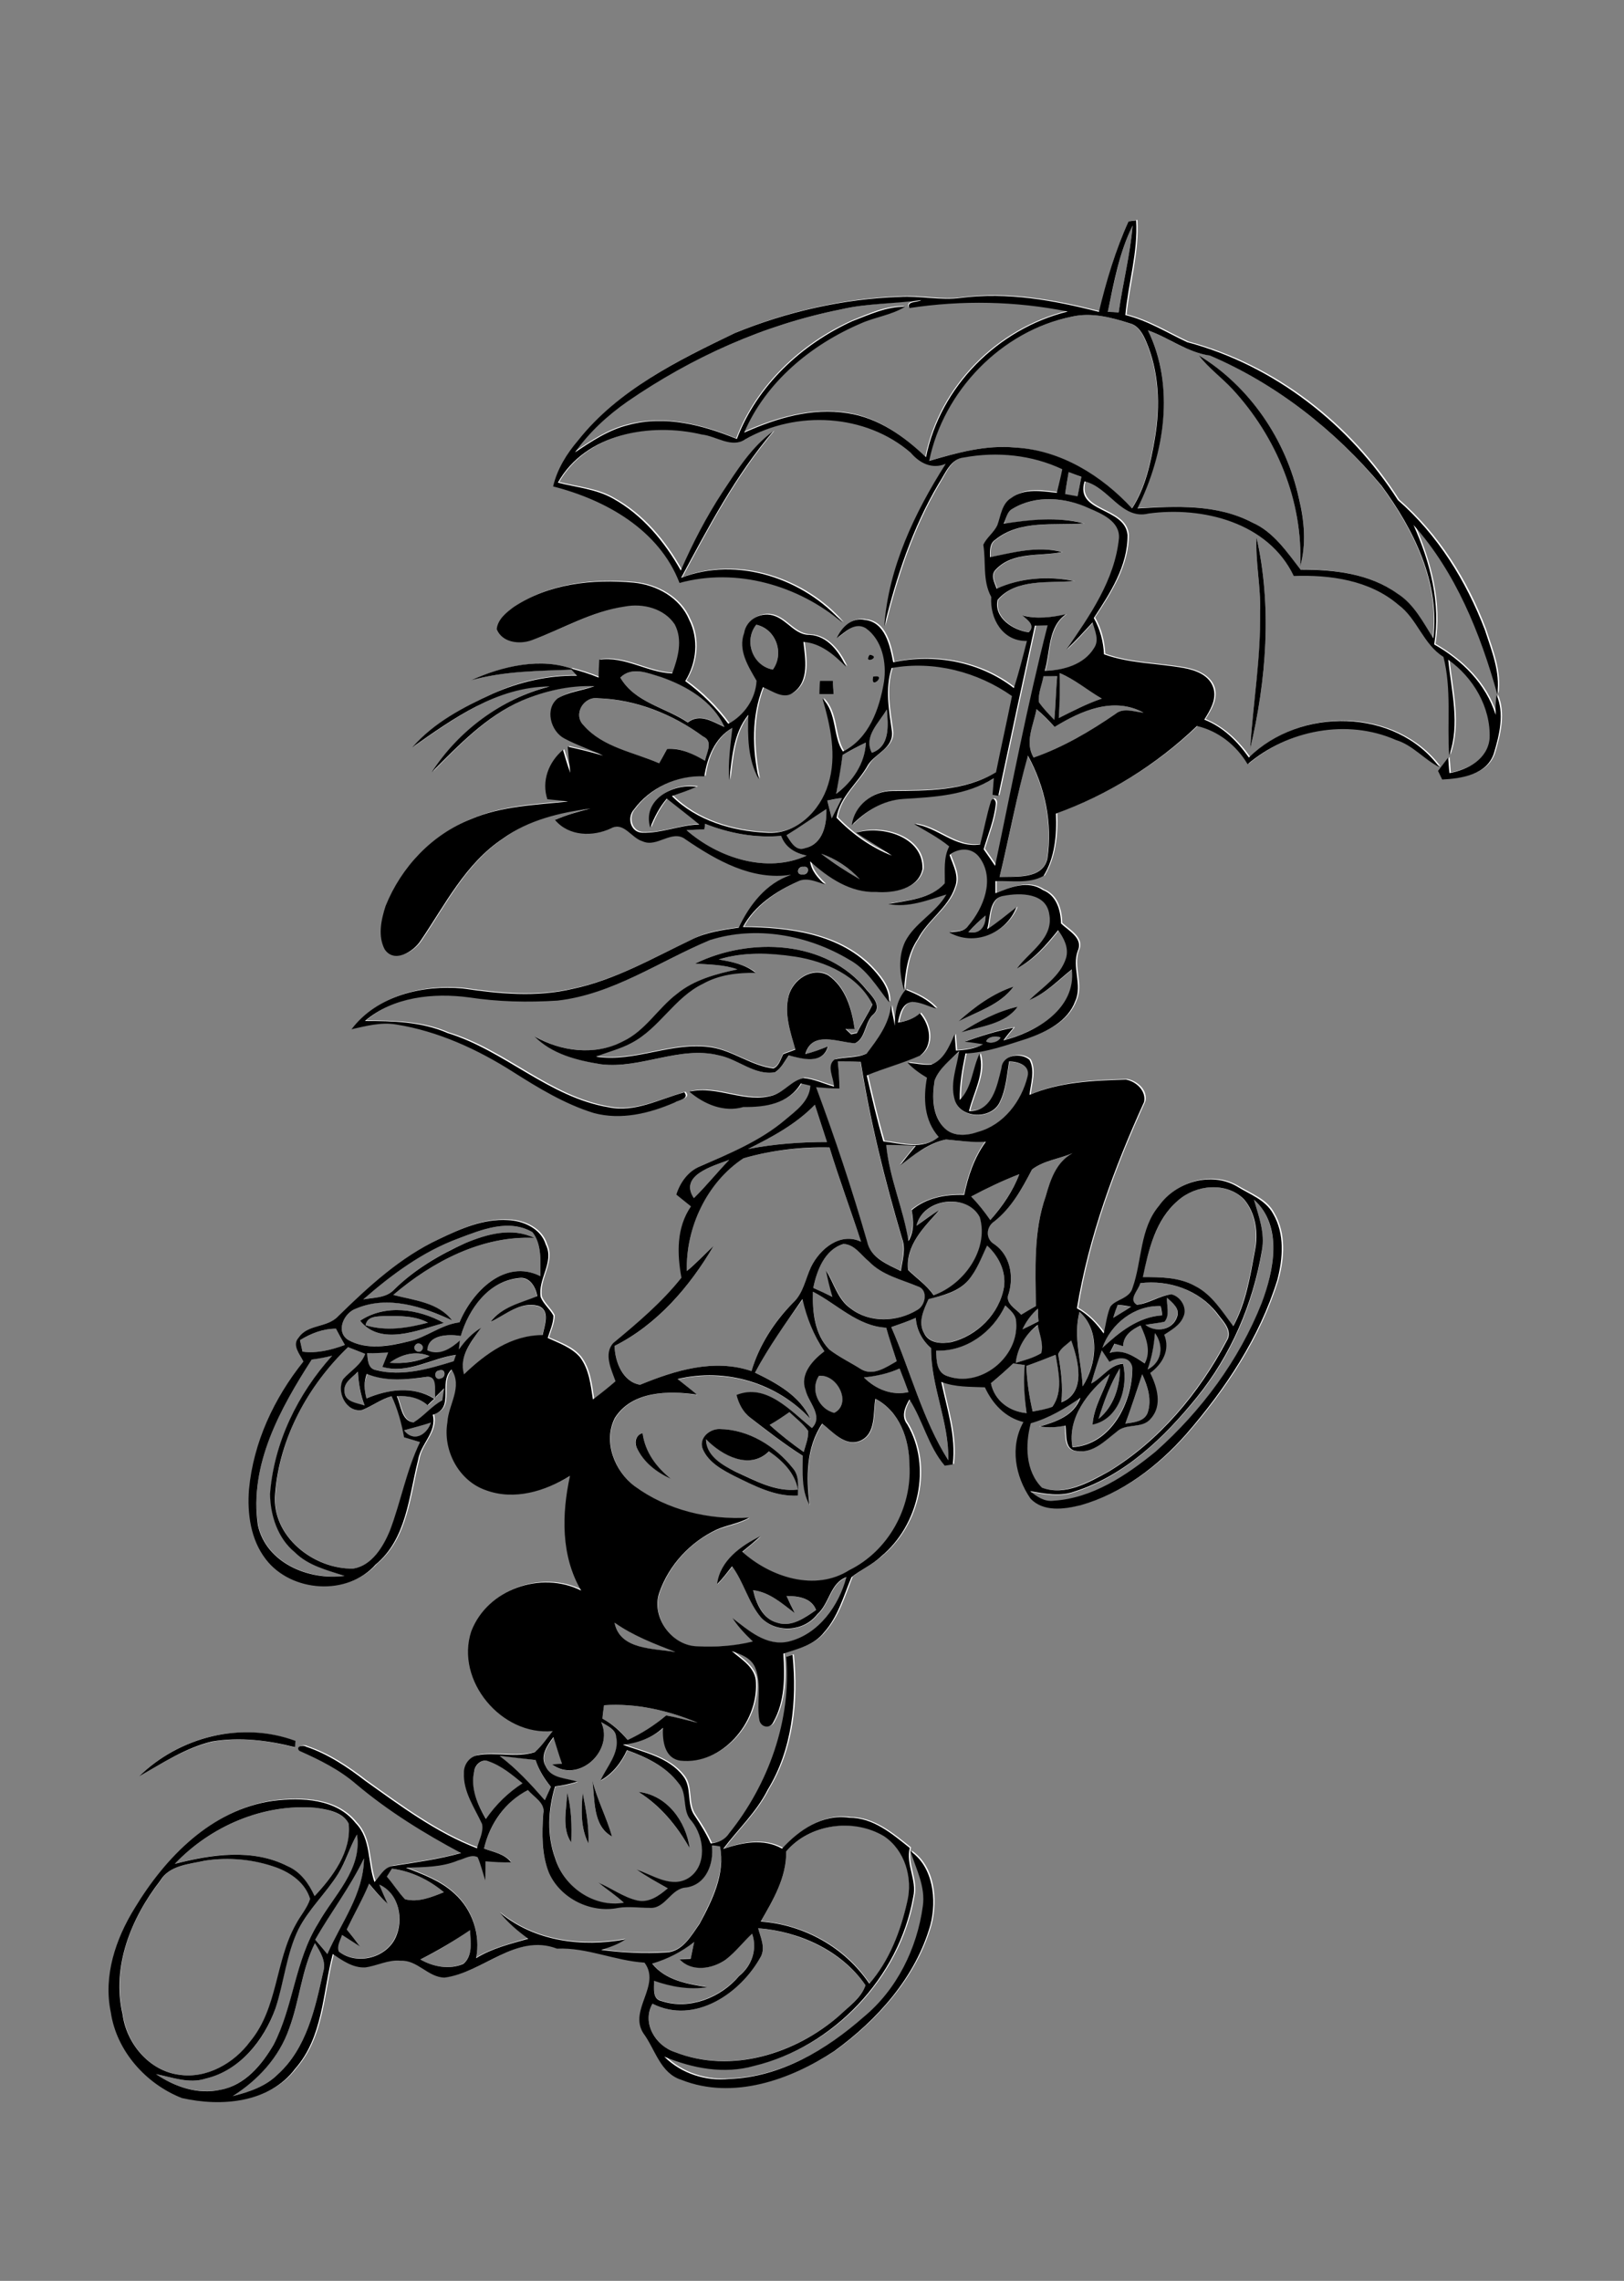 <?xml version="1.0" encoding="utf-8"?>
<!-- Generator: Adobe Illustrator 21.0.2, SVG Export Plug-In . SVG Version: 6.00 Build 0)  -->
<svg version="1.2" baseProfile="tiny" id="Layer_1" xmlns="http://www.w3.org/2000/svg" xmlns:xlink="http://www.w3.org/1999/xlink"
	 x="0px" y="0px" viewBox="0 0 510 716" overflow="scroll" xml:space="preserve">
<rect x="0" y="0" width="510" height="716" fill="#808080" stroke="none"/>
<path fill="#FFFFFF" d="M90.8,636.8c3.3-8.7,3.9-18.3,8.1-26.8c1.7,2.6,3.6,5.7,2.6,9c-2.5,11.5-5.2,24-14.3,32.2
	c-3.8,3.8-9,5.5-14.1,6.8C81,652.9,87.7,645.8,90.8,636.8 M228,615.1c3.1-2.4,5.4-5.5,8.2-8.2c1.7,4.9-0.1,10.1-4.1,13.3
	c-5.7,6.7-15.6,10.7-24.2,7.9c-3.2-0.6-2.4-4-2.5-6.4c5.4,1.9,11.1,2.9,16.8,2c-6.3-1-13.2-2-17.4-7.4c4.8-1.4,9.3-3.7,13.2-6.8
	c-0.4,1.8-0.7,3.5-1.1,5.3c-1.2,0-2.3,0-3.5,0.1C217.2,619.1,223.8,618.1,228,615.1 M238.1,605.3c12.9,1.1,26.1,7.1,33.7,17.9
	c-1.4,4-5.2,6.6-8.2,9.5c-13.8,12-34.1,18.3-51.6,11.5c-6.1-2-10.5-9.1-7.1-15.2c13.3,6.7,27.8-3.3,34.1-14.9
	C240.4,611.2,238.8,608.1,238.1,605.3 M132,615.1c5.5-2.6,10.6-5.8,15.6-9.3c0.3,3.5,1,8-2.1,10.6C141.1,618.4,136,617.4,132,615.1
	 M108.9,605.7c2.3-4.8,5-9.5,6.9-14.5c1.7,2.3,3.7,4.4,5.8,6.3c-0.9-2-1.8-4-2.6-6c6.2,2.6,7.9,11,5.1,16.7
	c-2.9,6.4-12.2,8.7-17.8,4.3c-0.7-1.8,0.5-3.5,1-5.2c1.9,1.2,3.7,2.4,5.6,3.6C111.7,609.2,110.3,607.4,108.9,605.7 M123.1,586.6
	c6.1,0.8,11.6,3.5,16.3,7.4c-3.8,1.5-8,3.3-12.2,2.2c-2.1-2.2-3.8-4.8-5.7-7.1C121.9,588.5,122.7,587.2,123.1,586.6 M99,608.9
	c4.8-8.7,11-16.5,15.3-25.5c0,11.1-7.1,20.2-11.5,30C101.6,611.9,100.3,610.3,99,608.9 M64.3,584.1c7.5-1.2,15.4-0.5,22.5,2.1
	c4.7,1.6,9.2,4.9,10.7,9.9c-0.9,2.9-3.1,5.3-4.5,8c-6.5,11.6-5.6,26.2-14.3,36.7c-5.1,6.8-13.6,11.8-22.3,10.5
	c-9.5-1.2-16.6-9.8-17.8-19c-3.5-15,2.6-30.2,11.8-41.9C53.2,585.5,59.4,585.2,64.3,584.1 M106.2,588.2c2.5-3.8,3.6-8.3,5.9-12.3
	c1.8,11.1-7.3,19.1-12.2,27.9c-7.3,11.7-7.6,26-14,38.1c-3.7,6.3-9.1,12.7-16.6,14.1c-7.1,1.5-14.4-0.9-20.3-4.9
	c5.1,1,10.4,3.1,15.6,1.4c10.8-2.6,18.4-12,21.9-22c2.6-8.2,3.3-17,7.2-24.8C97,599.2,102.4,594.3,106.2,588.2 M246.9,581.2
	c7.4-8.6,21.1-10.7,30.8-4.9c6.6,4.4,9,13.1,7.3,20.6c-2.2,9.2-5.6,18.5-11.9,25.7c-7.6-11.4-20.5-18.5-34.1-19.5
	C242.8,596.4,247,589.4,246.9,581.2 M54.9,585.1c11.2-11.8,27.9-19,44.2-17.6c3.7,0.5,8.6,1.4,10.4,5c1,8.8-5,16.6-10.7,22.7
	c-1.9-3.9-4.5-7.6-8.5-9.4C79.3,580.2,66.3,582,54.9,585.1 M152,580.3c1.8-7.8,6.8-14.7,13.8-18.6c1.9,2.2,5.4,4,4.8,7.4
	c-0.4,6.2-0.7,12.8,1.8,18.6c3.6,8,13.2,12.8,21.8,11c3.3-0.5,6.5-0.1,9.8,0c5,0.4,6.6-6.2,11.6-6.4c6.3-1,8.6-7.6,8-13.2
	c0.6,0.1,1.9,0.3,2.5,0.3c1.6,8.6-2.5,16.9-6.4,24.3c-2.6,3.8-5.4,9-10.6,9c-6.8,0.4-13.6,0.2-20.3-0.8c2.7-0.8,5.3-1.8,7.6-3.3
	c-13.6,2.5-28.4,0.7-39.4-8.4c2.5,3.3,5.6,5.9,8.9,8.2c-5.6,1.7-11.4,3.1-16.4,6.1c1.5-7.4-1.2-15.3-6.8-20.3c-4.3-4-9.9-6-15.2-8.1
	c5.5-0.3,11.2-0.1,16.4-2.3c2-0.5,4-2,6.1-1c1.1,2.3,1.6,4.9,2.4,7.3c0.1-2,0.1-4,0.1-6c2.7,0.2,5.3,0.4,8,0.3
	C158.4,581.9,155,581.3,152,580.3 M148.9,556.1c0.3-2,2.4-4.1,4.6-3.2c4.1,1.3,7.4,4.2,10.7,6.9c-4.6,3-8.5,6.8-11.5,11.2
	C149.9,566.5,147.6,561.3,148.9,556.1 M156.9,551.2c3.8,0.3,7.5,0.8,11.3,1.3c1,3.1,2.6,6,4.8,8.4c-0.6,1.4-1.3,2.8-1.9,4.2
	C166.7,560.2,162.2,555.3,156.9,551.2 M200.5,562.5c6.9,4.4,12,10.6,16.1,17.7C215.4,571.8,209.6,563.5,200.5,562.5 M184.8,578.7
	c0.2-5.3-0.8-10.6-1.8-15.9C182.5,568.1,182.3,573.8,184.8,578.7 M178.1,562.7c-0.1,5.2-1.8,11.1,1.3,15.7
	C179.6,573.2,179.5,567.9,178.1,562.7 M186,558.8c0.9,6,0,14.5,6.2,17.7C190.5,570.5,187.5,564.9,186,558.8 M188.8,540.6
	c1.9,1.2,4.5,2.2,4.8,4.7c1,5.2-2.9,9.3-4.9,13.7c3.8-2.1,6.5-5.6,8.3-9.5c6.1,2.2,12.2,5.1,16.2,10.4c3,3.4,0.9,8.6,4.1,11.9
	c4.1,5,5,13.9-0.9,17.8c-5.4,3.4-11.2-0.9-16.4-2.6c3.1,2.1,6.5,3.9,9.8,5.9c-2.7,2.2-5.8,4.6-9.5,3.8c-4.4-1-8.1-4-12.3-5.6
	c2.7,2,5.5,4,8,6.3c-9.4,1.6-18.8-5-21.5-13.8c-2.7-7.3-2.3-15.3-0.1-22.7c2.4-0.3,4.7-0.7,7-1.5c-3.4-1.2-8.3-0.9-9.9-4.8
	c-1.9-3.3,0.5-6.7,2.4-9.2c0.9,2.8,1.7,5.6,2.7,8.4c-1,0.1-2.1,0.1-3.1,0.2C181.7,560,192.9,549.6,188.8,540.6 M189.7,535.3
	c10.1-0.7,20.1,1.6,29.4,5.5c-3.3-0.8-6.6-1.6-9.9-2.3c-3.7,3.1-7.7,5.8-12.1,7.7c-2.1-2.8-4.8-5-7.9-6.7
	C189.3,538.1,189.5,536.7,189.7,535.3 M193,509.4c5.8,4.1,12.6,6.5,19.1,9.2C205.3,517.5,194.7,518,193,509.4 M236.5,499.2
	c5.2,0.6,9.1,4.2,13.1,7.2c-0.9-1.8-1.7-3.6-2.6-5.4c3.6,0,7.8,0.7,9.3,4.4c-3.6,2.4-7.7,5.5-12.2,4
	C239.6,508.2,237.6,503.4,236.5,499.2 M221.7,451.8c5,5,13.7,9.8,19.9,3.8c4.2,2.9,8.1,6.8,9.1,12c-7.1,0.8-13.4-2.8-19.6-5.6
	C226.7,460,221.8,457.2,221.7,451.8 M126.9,449c2.8-0.8,5.6-1.6,8.4-2.4C134,450.4,129.9,453,126.9,449 M241.7,447.3
	c2.1-1.3,4.2-2.6,6.2-4c2.1,1.9,4.3,3.6,5.9,5.9c0.1,2.3-0.8,4.4-1.4,6.6C248.7,453.2,245.1,450.4,241.7,447.3 M353.4,446.9
	c1.9-5.1,3.6-10.3,5.3-15.5c1.7,3.8,3.1,8.1,1.7,12.1C359.3,446.3,356,446.5,353.4,446.9 M257.2,431.9c5.9-0.7,10.4,8.7,4.8,11.6
	C257,442.5,254.3,436.2,257.2,431.9 M115.1,439c-0.7-2.5-0.9-5.2,0.3-7.7c6.1,2.5,12.6,1.8,18.9,0.9c3.3-0.3,2.3,4.3,2.6,6.4
	c0.9-1,1.9-1.9,2.8-2.8c-0.2,1.3-0.4,2.5-0.6,3.8c-3.4,1.8-5.8,5-9,6.9c-3.9-0.4-3.9-5.5-5.3-8.2c3.5-0.2,7,0.4,9.7,2.8
	c0.7-0.7,1.4-1.3,2.1-2C129.8,435,121.9,436.1,115.1,439 M108.2,436.8c-0.5-2.9,2.4-4.4,4.2-6.1c0.2,3.6,0.8,7.2,2.1,10.6
	C112.1,440.5,108.2,440.2,108.2,436.8 M345,445.4c1.7-5.5,3.7-11,6.7-15.9C351.7,435.4,349.7,441.5,345,445.4 M271.3,432.4
	c3.8-0.5,7.7-1.2,11.2-2.8c1,2.4,1.9,4.9,2.8,7.4C280.1,438.2,275,436.1,271.3,432.4 M137.9,430.2c1.9-0.8,2.3,2.2,0.5,2.5
	C136.5,433.5,136,430.4,137.9,430.2 M311.2,434.2c2.4-2,4.7-4,7-6.2c1.2,0.1,2.4,0.3,3.6,0.5c-0.5,5,0,10.1,0.6,15.1
	C317,443.1,312.3,439.7,311.2,434.2 M322.3,428.8c3.1-1.1,6.2-2.3,9.2-3.5c1,5.3,2.4,11.5-1,16.3c-2,0.9-4.1,1.1-6.2,1.5
	C323.2,438.4,322.5,433.6,322.3,428.8 M97.9,426.8c2.2-0.4,4.3-0.8,6.5-1.2c-10.8,12-18.4,27.1-19.5,43.4c0.1,6.8,2.4,13.9,7.8,18.3
	c4.2,4.2,10.2,5.6,15.6,7.4c-11.1,1.4-24.6-4-27.2-15.9C78.1,459.8,88,442.2,97.9,426.8 M122.4,427.8c3.6-2.7,8.3-3.9,12.5-2.1
	C131,427.5,126.7,428.1,122.4,427.8 M115.3,424.8c2.2-0.1,4.4-0.2,6.7-0.2c-0.6,1.5-1.2,3-1.8,4.5c8,2.3,15.3-2.6,23.1-3.8
	c-0.2,0.5-0.5,1.5-0.7,2c-7.8,2.4-16.2,4.9-24.4,2.8C115.5,429.6,115.5,427,115.3,424.8 M342.7,434.3c1-3.5,2.1-7,3.3-10.5
	c0.8,1.2,1.6,2.4,2.4,3.6c2.6-1.5,6.5-2,7.2,1.8c0,10.9-6.8,24.2-18.8,25c-1.7-9.3,5.1-17.4,11.7-23c-1.7,5.4-5,10.2-5.4,15.9
	c8.3-1.7,11.3-11.7,9.6-19.1C348.7,428.3,346.2,432.6,342.7,434.3 M109.3,422.9c1.8,0.7,3.6,1.4,5.5,2.1c-1.3,3.4-4.5,5.3-6.9,7.9
	c-2.4,4,0.9,10.7,6,9.7c3.1-1.3,5.9-3.4,9.2-4.3c1.9,4.1,3.1,8.5,3.9,12.9c1.7,0.5,3.3,1,5,1.5c-4.3,8.9-6,18.7-9.5,27.9
	c-2.1,5-5.6,10.7-11.4,11.8c-12.4,0.3-25.9-10.1-24.6-23.4C87.7,451.5,96.7,435,109.3,422.9 M332.3,425.1c0.8-1.9,2.7-3,4.1-4.4
	c2.2,6.1,4.9,16.5-3.1,19.4C334,435.1,333.2,430,332.3,425.1 M130.4,422.3c0.9-1.4,3.2,0.1,2.1,1.5
	C131.6,425.2,129.3,423.6,130.4,422.3 M362.7,418.5c2.9,3.8,2.3,9.2-2.3,11.4C361.7,426.1,362.3,422.3,362.7,418.5 M352.7,422.6
	c0.1-3.4,2.7-5.2,5.6-6.5c1.8,3.7,3.4,7.9,1.3,11.9c-3.3-2.2-6.9-4.5-11-3.3c0.5-1,1-2,1.5-2.9C350.9,422.1,351.8,422.3,352.7,422.6
	 M319,427.8c0.4-4.9,3-9,7-11.8c0.5,2.9,1.9,6,1.1,8.9C324.6,426.3,321.8,427,319,427.8 M94.2,420.7c3.4-2.1,7.2-3.6,11.3-3.6
	c0.9,1.7,1.8,3.4,2.8,5.1c-4.2,1.6-8.7,2.7-13.3,2.1C94.8,423.4,94.4,421.6,94.2,420.7 M114.8,416c0.6-3,3.9-2.7,6.2-2.9
	c4.5,0,9.3-0.1,13.4,2.1C128,417,121.2,418,114.8,416 M340,435.2c-0.4-7.9-2.9-15.5-1-23.4C345.5,417.6,344.3,428.4,340,435.2
	 M279.9,416.6c2.6-0.9,5.2-1.8,7.7-2.9c0.2,3.8,2,7.1,4.8,9.5c-0.1,12,5.7,23.2,5.4,35.2C289.7,445.6,286,430.5,279.9,416.6
	 M321.1,417.3c1.1-2.5,2.8-4.7,4.7-6.5c0.1,1.3,0.2,2.7,0.2,4C324.4,415.7,322.7,416.5,321.1,417.3 M346.2,423.1
	c2.7-7.6,10.1-13.4,18.3-13.1c0.1,0.7,0.3,2.1,0.5,2.9C357.4,413.4,351.5,418.2,346.2,423.1 M351,409.6c1.4,0.2,2.8,0.4,4.2,0.6
	c-1.9,1.2-3.7,2.4-5.6,3.5C350,412.3,350.5,410.9,351,409.6 M315.7,409.8c1.5,1.5,3.4,3,3.4,5.3c1,11.1-11.3,20.9-21.8,16.8
	c-3.4-1.2-3.2-5-3.3-7.9C303.5,424.2,311.8,418.1,315.7,409.8 M366.5,407.4c1.7,1.6,4.2,3.4,3,6.1c-1.4,4.1-6.7,4.9-9.9,2.4
	c2-0.4,4-0.5,6-1C367.5,412.8,366.3,409.8,366.5,407.4 M199.9,454.3c2.1,4.6,6.4,7.9,10.9,10c-4.7-3.6-8.2-8.4-9-14.4
	C199.7,450.5,199.1,452.5,199.9,454.3 M220.7,454.9c1.8,4.2,6.1,6.5,10,8.5c6.3,3,12.7,6.5,19.9,6.1c0-2.9,0.5-6.2-1.6-8.6
	c-5.6-6.9-13.9-12.2-23-12.3C222.8,448.5,219.3,451.5,220.7,454.9 M237.1,430.9c4.3-8.1,9.6-15.6,15-23c1.3,5.8,3.5,11.5,6.9,16.4
	c-3.7,2.8-7.8,7.2-5.9,12.2c0.8,4,5.7,8.1,2,11.9c-6.6-5.3-14.3-14.2-23.7-10.4c0.8,2.8,2.1,5.5,4.4,7.2c5.3,4.2,10.7,8.3,16.4,11.9
	c0,5.2-0.5,10.7,2.1,15.4c-1-8.7-1.1-18,4-25.5c3.3,2.6,7.2,7.3,11.9,5.4c5.2-2.2,4-8.7,4.8-13.2c7.5,3.9,10.6,12.8,10.7,20.8
	c0.8,13.4-6.7,27-18.9,33c-10.8,6.8-24.9,2.3-33.6-5.8c1.9-1.6,3.9-3.2,5.8-4.9c-6.2,3-12.8,7.7-13.7,15.1c1.7-1.8,3.2-3.7,4.7-5.6
	c3.7,5.1,5.1,11.4,9.2,16.2c4.8,4.9,13.4,4.3,17.6-1.2c3.8-3.3,4-9.8,9.1-11.6c-2.3,9-8.7,18-18.1,20.2c-7,1.6-12.6-3.5-17.7-7.4
	c1.8,2.8,4,5.1,6.4,7.4c-5.7,1.4-11.6,1.7-17.5,1.5c-7.9-0.2-14.4-9.1-11.9-16.7c3-8.8,9.7-16.2,18.2-20c3.3-1.3,7-1.8,10.1-3.7
	c-12.6,0.8-25.7-2.2-35.9-9.8c-6.4-4.7-10.1-14.2-6.3-21.5c5.4-8.6,16.9-8.7,25.8-7.3c-2-1.7-4.1-3.3-6.1-4.9
	c15-3.5,31.2,1.2,41.7,12.5C251.2,438.2,244,434.1,237.1,430.9 M255.3,405.5c7.6,3.9,14,10.8,23,11.3c1.1,3.5,2.2,7,3.3,10.5
	c-3.3,2-7.4,4.8-11.2,2.5c-3.3-2.1-6.9-3.8-10-6.2C255.9,418.8,255.1,411.8,255.3,405.5 M358.1,402.8c8.8-1.1,18.3,2.1,23.8,9.3
	c1.8,2.5,5.3,5.6,3.1,8.9c-8.7,16.4-21.1,31.3-37.1,41c-6.3,3.3-13.7,7.6-20.9,5c-5.2-5.2-5.3-13.5-3.5-20.2
	c5.7-1.6,10.8-4.7,15.6-8c-1.9,5.6-7.6,7.5-12.8,9c2.7,0.4,5.5,0.3,8.1-0.3c0.3,2.9-0.5,7.7,3.6,8c5,0.8,8.8-3.1,12.4-6
	c3-2.9,8.1-0.8,10.8-4.2c3.7-4,2-9.9-0.2-14.3c3.8-2.8,6.4-7.2,4.4-12c2.3-1.6,4.9-3,6-5.6c1.5-2.8-0.9-6.6-3.8-7.1
	c-3.8,0.5-7,2.8-10.8,3.3C354.2,407.9,357.6,405,358.1,402.8 M144.7,419.4c2.5-8.5,8.7-17.3,18.2-18.1c3.4-0.5,5.4,2.7,5.7,5.7
	c-5.2,2.2-11.2,3.3-14.7,8.1c4.7-2.3,9.3-6.5,14.9-5.1c4.2,1.2,2.1,6.2,1.5,9.2c-9.9,0-17.9,5.8-24.7,12.3
	c-1.5-5.7,2.4-10.3,5.4-14.6c-2.8,1.8-5.1,4.2-7,6.8c0.1-0.7,0.2-2.1,0.3-2.8c-2.8,2.5-6.4,4.9-10.2,3.1
	C134.3,419,141,418.7,144.7,419.4 M304,402c2.8-3.2,4.1-7.3,6-11.1c3.5,3.3,6,8.1,5.3,13c-1.3,8.4-8.4,15.3-16.5,17.3
	c-3,0.7-7,0.4-8.6-2.8c-2-3.5-0.1-7.4,1.4-10.7C296.1,406.8,300.9,405.6,304,402 M255.4,404.3c1.1-5.6,3.6-12.2,9.6-13.8
	c3.5,0.1,5.5,3.5,8,5.5c4,4.3,10,5.6,15.3,7.8c3.4,1,2.5,6-0.1,7.4c-6.3,3.7-14.9,4.2-20.9-0.4c-4.1-2.9-5.3-8-7.8-12
	c0.5,2.8,1.2,5.6,2,8.3C259.4,406.2,257.4,405.2,255.4,404.3 M113.1,414.6c6.4,8,18.2,3,26.3,0.7
	C131.5,410.9,120.9,409.3,113.1,414.6 M143.9,388.8c7.2-2.8,15.9-6.3,23.3-2c3,3.8,2.5,9.2,2.5,13.8c-11.2-5.6-21.4,4.9-25.4,14.5
	c-5.8,0.7-10.3,4.8-16,6c-6.1,1.4-13.2,2.8-19-0.5c-4-2.6-1.3-8.5,2.5-9.8c9.9-4.4,20.9-0.6,30.2,3.7c-4.5-5.7-12.1-6.3-18.5-8
	c12.2-10.4,27.9-18.7,44.3-17.9c-6.9-3.4-14.9-1.2-21.6,1.6c-8.2,3.6-16,8.3-22.4,14.6c-2.5,2.7-6.4,2.5-9.7,3.1
	C123,400,132.7,392.8,143.9,388.8 M287.8,384.8c2-8.6,16-10.4,20-2.7c2.9,10.2-5,21.1-14.5,24.5c-2.2-3.1-5.3-5.4-8-7.9
	c-1-7.8,5-13.6,9.8-18.8C292.5,381.3,290.1,383,287.8,384.8 M393.8,376.6c9.1,8.3,6.2,22.4,2.4,32.7c-7.1,17.9-19,33.8-33.3,46.6
	c-9.2,7.5-19.8,14.6-32,15.4c-2.9,0.3-5.3-1.3-7.4-3c4.6,0.8,9.4,1.8,14,0.1c15.7-5.1,28.1-17,38.3-29.5
	c10.8-13.2,17.8-29.4,20.5-46.2C397.3,387.1,395.3,381.8,393.8,376.6 M369.9,376.9c5.6-5,15-6,20.6-0.5c3.8,4.4,4.5,10.6,3.5,16.2
	c-1.5,8.1-2.9,16.4-6.8,23.7c-3.5-4.6-6.7-9.8-12-12.6c-5-2.8-10.8-2.8-16.4-2.8C360.7,392.3,363,382.9,369.9,376.9 M305,375.6
	c4.9-2.6,9.9-5,15.1-7c-2.1,5.4-5.4,10.1-9.1,14.4C309.2,380.4,307.2,378,305,375.6 M217.9,376.1c-4.8-7.2,6.1-10.1,11.1-12
	C225.2,368,221.8,372.3,217.9,376.1 M324.1,367.1c3.6-2.7,8.6-3.3,12.7-5.1c-5,2.8-6.8,8.3-8.4,13.5c-3.9,11.1-3.2,23-3.1,34.5
	c-1.5,0.9-3,1.8-4.6,2.7c-1.8-2-5.3-3.6-3.9-6.7c1.6-5.5,0.4-12-4.5-15.4c-3-1.5-2.8-5.5,0-7.2C317.7,379,321.1,373.1,324.1,367.1
	 M233.5,363.6c8.7-2.5,17.9-3.5,27-3.4c3,10,6.7,19.7,9.9,29.6c-6.5-3.1-12.9,2.2-15.7,7.9c-1.8,3.8-2.4,8.4-5.7,11.3
	c-6,6-10.6,13.3-13,21.4c-11.8-4-24-0.2-35,4.3c-5.3-0.9-7.9-7.2-8-12.2c13.5-6.7,23.6-18.6,31.1-31.4c-2.8,2.6-5.5,5.4-8.4,7.9
	C215.3,385.3,222,371,233.5,363.6 M297.1,357.7c4.1,0.4,8.2,1,12.4,0.5c-3.6,4.9-5.6,10.8-6.8,16.7c-5.9-0.1-11.8,1-16.5,4.8
	c0.6,3.3,0.8,6.7-1,9.7c-1.6-10.2-5.9-19.8-7-30.2c3.1,0.1,6.2,0.2,9.3,0.3c-1.6,2-3.3,4-4.9,6.1
	C287.2,362.5,291.7,358.9,297.1,357.7 M234.9,360.7c7.6-3.8,15.1-7.8,21-13.9c1.3,3.9,2.5,7.8,3.8,11.7
	C251.4,358.5,243.1,359.1,234.9,360.7 M263.1,333.2c2.4,0,4.7,0,7.1,0c3,18.8,7.6,37.3,13,55.5c1.1,3.4,0.1,6.9-0.4,10.2
	c-4.2-2.1-9.5-4.2-10.6-9.3c-4.6-16.3-10.1-32.4-16-48.4c2.4,0.2,4.9,0.3,7.3,0.4C263.6,338.8,263.4,336,263.1,333.2 M293.5,339.2
	c1.4-3.8,4.8-6.5,7.8-9.1c-0.6,4.9-2.8,9.8-1.5,14.8c1.3,6.4,11.5,6.8,14.2,1.3c2-4,2.3-8.6,3-12.9c2.7,0,6.7,1.2,5.8,4.7
	c-1.9,7.8-7.5,15.2-15.5,17.4c-3.4,1.1-7.7,1.5-10.5-1.1C292.7,350.4,292.8,344.3,293.5,339.2 M309.7,326.9c0.5-1.5,3.2-2,4.5-1.2
	C313.6,327.2,311,327.8,309.7,326.9 M225.7,301.2c7.8-2.4,16-2.1,24-1.1c9.5,1.5,19.7,6,24.3,15c-1.3,3.1-3.4,5.9-4.9,9
	c-0.4,0.1-1.3,0.3-1.8,0.4c-0.6-0.6-1.2-1.1-1.8-1.7c0.7,0,2.2,0,2.9,0c-0.9-6.3-2.8-13.1-8.4-16.9c-5-2.5-10.9,1.4-12.3,6.4
	c-1.5,5.7,0.4,11.6,2.1,17c-1.3,0.5-2.5,0.9-3.8,1.4c-0.9,1.5-1.3,3.7-3.1,4.5c-6.9-0.8-12.6-5.4-19.4-6.6c-12.3-2-24,4.8-36.3,2.9
	c3.7-1.4,7.6-2.3,11.1-4.3c8.7-4.6,13.5-14.3,22.5-18.6c5-2.8,10.8-3.5,16.5-3.4C234,302.7,229.8,301.9,225.7,301.2 M304.1,292.6
	c1.7-1.8,3.5-3.6,5.4-5.2C309.6,290.8,307.7,293.4,304.1,292.6 M252.3,272.1c2.2-0.4,1.6,2.7-0.2,2.4
	C249.9,274.8,250.4,271.9,252.3,272.1 M257.9,268c4.6,1.6,8.8,4.4,12.1,8C265.8,273.6,261.8,270.9,257.9,268 M221.4,258.6
	c7.6,3,15.7,4.5,23.9,3.8c1.3,3.5,4.5,5.4,8,6.2c-12.5,5.7-27.9,0.7-37.7-8c1.9-0.1,3.7-0.2,5.6-0.2
	C221.3,260,221.4,259.1,221.4,258.6 M247,262.2c4.2-2.7,8.3-5.5,12.5-8.2c0.2,4.8-1.1,11-6.6,12.2
	C249.9,267.6,248.4,264.2,247,262.2 M259.8,251.3c1.5-0.3,3-0.5,4.6-0.8c-1,2.1-2,4.3-3.2,6.4C260.7,255,260.3,253.1,259.8,251.3
	 M313.9,275.3c3.2-12.7,5.4-25.5,8.8-38.1c5.4,9.8,7.8,21.4,6.1,32.4C327.4,276,319,275,313.9,275.3 M264.6,237
	c2.4-1.3,4.8-2.7,7.3-3.9c-0.1,6.5-4.2,12.3-9.3,16.1C263.2,245.1,264,241,264.6,237 M273.8,236.3c-2.8-5.2,2.3-9.4,4.7-13.6
	C278.9,227.6,279.6,234.3,273.8,236.3 M331.2,228.2c8.3-5.1,18.5-9.6,27.9-4.5c-2.9-0.1-6.3-1.7-8.8,0.4c-8,5.5-16.5,10.5-25.7,13.7
	c-2.9-4.8,0-10.3,0.9-15.2C327.5,224.4,329.4,226.3,331.2,228.2 M183.3,227.7c-3.5-3.4,0-9.3,4.7-8.5c11.8,0.5,23.4,5.1,32.8,12
	c3.3,1.5,1.1,5.1,0.6,7.6c-3.7-2.1-7.6-4.1-11.9-3.7c-0.9,1.5-1.7,3-2.5,4.5C198.9,236.1,189.3,234.6,183.3,227.7 M327.7,212.3
	c1.4,0,2.8,0,4.3,0.1c-0.4,4.6-0.5,9.1-0.9,13.7c-1.6-1.8-3.4-3.5-4.8-5.5C325.9,217.8,327.1,215,327.7,212.3 M332.8,211.3
	c4.8,2,8.8,5.4,13.2,8c-4.7,1.6-9.1,3.9-13.5,6.1C332.7,220.7,332.9,216,332.8,211.3 M194.8,212.7c3.5-3.6,8.6-1.4,12.7-0.3
	c8,2.9,16.4,7.6,20,15.7c-3.7-1.6-7.7-4.4-11.5-1.4C209,222,199.4,220.6,194.8,212.7 M237.5,196.1c6.2,1.5,8.9,9,5.2,14.1
	C236.3,209,233.5,201.1,237.5,196.1 M318,159.7c7.4-4.4,16.7-3.6,24.3-0.1c4,1.7,9.6,4.1,9.3,9.3c-1.2,13.2-9.1,24.4-16.5,35
	c2.9-2.6,5.5-5.6,8.2-8.5c0.7,2.6,2.2,5.5,0.5,8c-3.2,5.3-9.7,7-15.5,7.2c1.7-6,0.9-13.8,6.7-17.8c-4.5,1-9.2,1.6-13.7,0.4
	c1.6,1.4,4.2,3.1,2,5.3c-4.9-0.6-11.1-4.6-9.8-10.2c5.8-6.9,16-5.2,24.1-5.9c-8.1-1.6-16.8-1.2-24.4,2.4c-0.7-2-2.2-4.3-0.2-6.1
	c5.3-5.5,13.8-4,20.7-5.4c-7.5-2-15.2,0.1-22.6,1.6c0-2-0.2-4.3,1.7-5.5c7.8-6.3,18.5-4.4,27.8-5.1c-8.3-2.1-16.9-1.1-25.2,0.1
	C315.9,162.8,316.2,160.6,318,159.7 M335.6,148.2c1.3,0.5,2.7,1,4,1.6c-0.4,2-0.8,4.1-1.2,6.1c-1.3-0.2-2.6-0.5-3.9-0.7
	C334.8,152.8,335.2,150.5,335.6,148.2 M376.4,111.5c3.1,3.9,7.1,6.9,10.6,10.5c13.8,14.9,22.3,35.2,21.3,55.7c2-7,1.3-14.4-0.4-21.4
	C403.9,138.2,392.4,121.2,376.4,111.5 M360.5,103.7c6.5,2.3,12.1,6.9,19.2,7.8c21,8.9,39.4,23.4,53.9,40.8
	c10.1,13.7,18.6,30.5,16.3,48c-3.2-5.1-6.1-10.7-11.3-14.1c-8.8-6.3-19.9-7.4-30.4-7.5c-4.2-5.7-8.4-11.9-15.2-14.8
	c-11.1-5.7-23.9-5-36-4.4C365.7,142.5,369.1,121.4,360.5,103.7 M336.6,99.4c6.1-1.4,12.3,0.2,18.1,2.1c2.7,0.7,4.1,3.3,5.1,5.6
	c4.1,9.5,4.5,20.3,2.8,30.4c-1.3,7.6-2.9,15.5-7.2,22.1c-9.5-10.2-22.3-18.2-36.6-19.1c-9.2-0.9-18.3,1.6-27.1,4.2
	C296.3,122.6,314.5,103.9,336.6,99.4 M264.2,97.1c8.2-1.9,16.7-1.8,24.9-3.1c-1.2,0.8-4.8,0.3-3.7,2.5c16.5-2.5,33.4-2.3,49.7,1.1
	c-21.9,5.4-40,23.5-44.5,45.7c-6.9-6.5-15.1-12.4-24.7-13.8c-11.2-1.7-22.3,1.6-32.4,6.1c6.8-16,21-27.6,36.7-34.3
	c4.5-2,9.6-2.6,13.8-5.2c-5.8-0.2-11.2,2.4-16.5,4.5c-16.1,7.3-30,20.4-36.3,37c-10.6-4.4-22.5-7.4-34-4.4
	c-6.2,1.5-11.5,5.1-16.8,8.6c4.4-6.3,10.2-11.6,16.5-16C217.2,112.2,240.1,101.9,264.2,97.1 M347.9,97.9c2-9.2,3.6-18.7,7.8-27.1
	c-0.8,9.2-3.1,18.2-4.4,27.3C350.5,98,348.7,97.9,347.9,97.9 M43.6,557.7c7.4-4.2,14.6-8.9,22.9-10.9c8.7-1.6,17.7-0.5,26.2,1.8
	c0-0.5,0.1-1.5,0.1-2C75.9,540.2,56.3,545.1,43.6,557.7 M301.8,324.1c6.1-1.9,13.8-2.6,17.8-8.1
	C313.3,317.5,307.4,320.6,301.8,324.1 M300.9,320.7c6-3.2,13.3-5.2,17.4-11C311.7,311.9,306,316.1,300.9,320.7 M218.3,302.5
	c4.5,0.3,9.1,0.3,13.4,1.8c-6.7,1.4-13.5,3.2-18.9,7.6c-6,4.6-10,11.7-17.1,15c-8.8,4.6-19.4,3.2-27.8-1.6c5.6,5.6,13.5,7.6,21,8.8
	c12.5,1.5,24.5-5.9,37-2.8c6,1.3,11.2,6.4,17.6,5.3c1.9-1.3,2.9-3.5,4.3-5.3c4.3,1,10.6,3,12.3-2.8c-2.4,0.9-4.7,1.8-7.1,2.4
	c2-7.5,10.3-3.7,15.6-3.4c3.5-1.6,3-6.7,5.9-9.2c2.6-2.4-0.5-5.6-2.2-7.5C259.6,295,235.4,294.1,218.3,302.5 M257.5,213.7
	c-0.1,1.4-0.1,2.8-0.2,4.2c1.5,0,3,0,4.5,0c-0.1-1.4-0.1-2.8-0.2-4.2C260.2,213.7,258.8,213.7,257.5,213.7 M274.2,212.4
	C273.1,217,278.9,211.4,274.2,212.4 M147.8,213.6c10.6-3,21.7-3.1,32.6-3.4C169.9,206.2,157.7,209.2,147.8,213.6 M273.1,205.5
	C270.8,208.9,277.1,206.2,273.1,205.5 M394.6,168.7c-0.4,7.8,1.4,15.5,1.1,23.3c0.4,14.4-2.2,28.7-3.1,43.1
	C397.7,213.5,399.5,190.5,394.6,168.7 M354.4,69.5c-4.1,9-6.9,18.5-8.9,28.2c-14.1-3.6-28.8-6.3-43.3-4.4
	c-6.4,0.9-12.8-0.7-19.2-0.3c-17.7,0.6-35.3,4.6-51.7,11.3c-18,8.6-36.7,17.7-49.3,33.7c-3.6,4.2-6.6,9-7.9,14.5
	c16.5,4.1,33.4,13.6,39.7,30.3c17.8-4.9,37.3,0.7,51.2,12.5c-12-13.9-33.2-21-50.7-14.1c8.5-16,17-32.1,28.9-46
	c-6.8,5-11.3,12.2-15.9,19.1c-5.2,7.8-9.4,16.1-13.1,24.6c-5.1-9.1-12-17.5-21.3-22.6c-5.3-3.1-11.5-3.5-17.3-5
	c8.8-15.4,29.2-18.9,45.2-15.1c4.5,0.4,9.3,4.3,13.7,1.5c15.9-9.2,37.8-8,51.9,4.2c2.8,3.3,6.7,5.3,11,3.5
	c-9.8,15.4-18,32.6-19.3,51c3.8-15.6,8.9-31,17.1-44.8c2-3.2,3.6-7.8,8-8.2c10.3-1.9,21.3-0.8,30.8,3.7c-0.6,2.5-1.1,5-1.7,7.4
	c-4.8-0.6-10.2-1.6-14.3,1.6c-3,1.8-3.3,5.6-4.4,8.6c-1.1,2.3-3.4,3.8-4.4,6.1c0.9,5.5-0.3,11.3,2.5,16.4c-0.5,6.8,3.6,14,11.2,13.8
	c-1.2,5-2.5,9.9-4.1,14.8c-10.6-8.3-24.8-10.9-37.9-8.1c-1-5.2-2.5-12.7-8.9-13.3c-4.1-0.9-7.3,2.3-8.8,5.7c2.7-1.9,5.6-5.2,9.1-3.1
	c5.2,3.7,6.6,10.9,5.7,16.9c-1.4,8.4-4.7,17.8-12.9,21.8c-3.1-4.8-1.8-12.2-6.4-16.6c2.6,8.6,4.7,18,1.8,26.9
	c-2.5,8.4-10.2,16-19.5,15.2c-10.7-0.5-21.9-3.8-29.6-11.5c2.6-0.9,5.3-1.8,7.8-2.9c-7.5-1.3-17.2,4.1-14.6,12.8
	c1.3-3.2,2.9-6.4,5.2-9.1c3.4,2.7,6.9,5.4,10.2,8.1c-6.1,0.2-11.8,2.8-17.9,2.6c-3.7-0.1-4.9-4.8-2.6-7.3c5-6.8,13.7-10.8,22.1-10.4
	c0.9-6,3.2-12.1,8.8-15.2c-0.6,5.4-1.5,10.9-1,16.4c0.9-7.1,1.3-14.7,6-20.5c-0.2,6.9-0.1,14.1,3.3,20.2c-2-9.6-2.3-19.7,1.3-28.9
	c3,1.3,6.6,4.1,9.7,1.6c4.9-3.6,3.6-10.6,3-15.8c5.5,0.4,9.7,4.1,13.4,7.8c-2.2-4.7-5.8-9.6-11.4-10c-4.6,0-7-4.4-10.9-5.9
	c-4.1-1.7-9,0.9-9.7,5.3c-2.1,5.4,1.3,10.5,3.9,15c-0.3,5.7-3.9,10.8-8.9,13.5c-3.8-5.2-8.3-9.7-13.5-13.4
	c3.6-5.8,4.3-13.2,1.2-19.3c-2.9-6.9-10.2-10.9-17.4-11.6c-12.8-1.2-26.6,0.3-37.6,7.6c-2.4,1.7-5.1,3.9-5.4,7
	c1.7,4.4,7.4,4.9,11.2,3.4c9.6-3.5,18.7-8.9,29-10.5c5.7-1.1,12.4,0.6,15.7,5.6c2.6,4.9,1,10.5-0.8,15.4c-7.9-0.3-14.9-5.5-22.9-4.3
	c-0.1,1.9-0.2,3.8-0.2,5.6c-2.9-1.2-5.9-2.1-8.9-2.9c0.7,0.8,1.4,1.6,2.1,2.3c-9.1-0.1-18.1,1.8-26.3,5.6
	c-9.3,4.2-18.6,9.1-25.4,16.9c12.9-9,26.6-19,43.1-19.1c-15.1,3.8-28.6,13.8-37,26.9c8.5-8.6,17.1-17.6,28.4-22.5
	c7.2-2.9,14.9-4.8,22.7-4.5c-3.8,1.3-8,1.6-11.5,3.8c-4.1,3.4-2.3,10.3,2,12.6c3.9,2.1,8.2,3.5,12.2,5.4c-3.7-1-7.4-2-11.1-2.8
	c0.2,2.7,0.5,5.5,0.8,8.2c-0.8-2.4-1.5-4.8-2.3-7.2c-4.5,3.7-6.8,9.8-4.9,15.5c2.2,0.2,4.4,0.4,6.5,0.7c-10.2,1-20.8,1.4-30.4,5.5
	c-12.3,4.8-22,15.1-26.9,27.3c-1.5,4.3-2.5,9.4-0.3,13.6c3,4.6,9.1,0.8,11.3-2.7c7.7-11.4,14.1-24.4,25.9-32.1
	c7.9-5.9,17.8-8.2,27.4-9.4c-3.8,1-7.5,2-11.1,3.6c4.4,5.2,11.9,5.3,17.7,2.6c3.9-2.1,6.3,3.2,9.8,4.1c4.6,2.1,9.3-3.9,13.5-0.6
	c9.6,6.7,20.8,13.1,33.1,11.1c-7.8,2.7-13,9.4-16.4,16.6c-4.9,0.7-10,1.3-14.5,3.6c-12.3,5.8-24.2,12.8-37.6,15.6
	c-11.3,2.7-23.1,1.6-34.5-0.1c-12.6-1.2-27,2.2-35,12.8c4.6-1,9.3-2.4,14-1.5c13.3,2.1,25.7,7.9,36.9,15c8,5,16.1,10,25.2,12.8
	c8.6,2.3,17.5,0.1,25.4-3.3c1.3-0.8,4.8-1.1,3-3.2c-7.7,2.1-15.4,6.3-23.7,4.7c-18.8-3.1-32.7-17.9-50.6-23.3
	c-8.2-3.6-17.2-3.7-26-3.8c8.9-7.6,21.4-8.9,32.7-7.4c9.2,1.4,18.6,1.6,27.8,1c17.5-2,32.1-12.4,47.9-19c14.4-4.5,30.8-1.5,43.6,6.1
	c5.5,3,8.8,8.6,12.6,13.4c0.2-4-2.3-7.3-4.8-10.1c-10.2-11.4-26.6-13.4-41.1-13.5c3.7-6.8,10.5-11.2,17.3-14.3
	c2.8-1.4,5.7,0.1,8.4,0.9c-2.1-2-4.2-4.2-4.6-7.2c5.8,5.1,12.7,9.8,20.8,9.6c5.4,0.4,13.3-0.9,14.5-7.3
	c0.2-10.1-12.8-13.8-20.8-11.3c3.7,2.5,7.6,4.7,11.2,7.2c-6.6-2.6-12.5-6.8-17.4-11.9c1.1-6.7,6.8-10.9,9.9-16.6
	c2.3-3.7,8.1-5.4,7.5-10.5c-0.9-6.6-2.3-13.3-0.1-19.9c13.1-2.4,27,1.2,37.8,8.8c-1.6,8-3.4,15.9-5,23.9c-9.8,6-21.5,5.8-32.6,5.9
	c-6.2,0-11.9,4.4-12.7,10.7c4.4-4.4,9.8-7.9,16.2-8.2c9.7-0.6,19.9-1.1,28.4-6.5c-0.1,1.7-0.3,3.4-0.4,5.2c0.5,0.1,1.4,0.2,1.8,0.3
	c3.8-17.8,7.6-35.6,11.5-53.4c1,0,3-0.1,4-0.1c-6.4,25-11.2,50.3-16.5,75.5c-1.2-1.8-2.4-3.5-3.6-5.2c1.4-4.6,3.3-9.2,3.8-14.1
	c0.3-1-0.8-2.6-1.5-1c-1.4,4.5-2.2,9.1-3.4,13.6c-7.9,1.2-13.2-5.5-20.7-6.4c3.8,2.1,7.6,4.2,11,7c-1.9,3.6-1.3,7.7-1.4,11.6
	c-4.4,4.9-11.6,5.4-17.7,6.5c6.3,1.2,12.3-1.2,18.2-3c-3.4,5.8-10,8.9-13,14.9c-2.3,4.7-1.8,10.2-0.3,15.1c0.5-5.5,1.1-11.3,4.3-16
	c3.1-6,9.6-9.7,11.7-16.3c1.4-3.5-0.6-6.9-1.7-10.1c2.9-2.4,7.2-2.4,9.5,0.9c4.8,6.6,1.2,15.7-3.6,21.3c-1.3,2-3.9,1.8-6,2.1
	c7.8,4.5,17.8,0.3,21.1-7.9c-3,2.4-6,4.9-9.2,6.9c1-3.6,0.3-9.8,5.3-10.5c5.1-1,13.1-1,14.2,5.7c1.6,7.6-6.2,11.9-10.1,17.1
	c5.3-2.8,9.3-7.4,12.9-12c1.7,2.5,3.4,5.5,2.5,8.7c-1.8,5.9-7.4,9.1-11.5,13.2c5.1-2.1,9-6.2,13.3-9.6c1.4,12.4-11.2,19.6-21.5,22.3
	c1-1.3,2.1-2.7,3.2-4c-5.2,0.9-10.3,2.6-15.3,4.4c1.9,0.2,3.8,0.5,5.7,0.8c-2.6,1.5-5.6,1.7-8.5,2c-0.1-1.7-0.3-3.4-0.4-5.1
	c-1.7,3.6-3.3,8-7.4,9.5c-2.5,0.2-4.9-0.4-7.4-0.6c1.8,1.8,3.9,3.4,6.1,4.7c-1.2,6.5-0.9,13.4,3.7,18.6c-5.1,4.2-11.5,2.1-17.4,1.4
	c-2-6.8-3.6-13.8-5.2-20.7c5.5-2.3,11.3-3.8,16.7-6.2c4.4-3.3,3.2-9.6,0-13.3c-1.9,1.7-4.4,2.6-6.9,2.9c0.6-2.6,1.3-6,4.5-6.5
	c2.6,0.1,5,1.4,7.5,2.1c-2.6-2.9-6.1-4.5-9.6-5.9c-2.8,3.1-3.4,7.2-3.4,11.3c-0.3-2.1-0.8-4.2-1.2-6.3c-0.6,5.8-4.2,10.5-7.6,15
	c-3.2,1.5-6.8,1-10.1,1.9c-2.7,2.1-0.2,5.8-0.2,8.5c-3.2-0.9-6.3-2.3-9.6-2.7c-3.6,0.9-6,4.2-9.4,5.4c-8.8,2.8-17.7-3.2-26.4-1.1
	c4.6,3.8,10.9,6.6,17,4.8c6.8,0.2,14.1-1,18-7.4c0.7,0.2,2.2,0.6,3,0.7c-0.3,4.9-4.6,7.8-8,10.8c-7.7,6.7-17.3,10.5-26.6,14.5
	c-3.8,1.6-6.3,5.1-7.5,8.9c1.5,1.2,3,2.5,4.6,3.7c-4.7,6.7-4.4,14.8-3,22.4c-6.2,7.7-13.8,14.2-21.4,20.5c-3.1,3.4-0.6,8.3,0.7,12
	c-2.3,2-4.7,3.9-7.1,5.7c-0.7-4.6-1.2-9.5-4.1-13.3c-2.6-3.1-6.5-4.4-10.1-6c0.7-2.3,1.8-4.5,1.8-7c-1.1-2.1-3.1-3.6-4-5.8
	c-1-5.6,4.3-10.9,1.6-16.5c-1.5-5-7-7.5-11.9-7.7c-7.6-0.5-14.8,2.7-21.5,5.9c-12.2,5.7-22.3,15-31.8,24.3
	c-3.3,3.7-9.5,2.5-12.4,6.7c-2.2,2.4,0.4,5.3,1.5,7.5c-9.2,11.5-15.7,25.3-17.1,40.1c-0.6,7.6,0.5,15.8,5.3,22
	c8,10.4,25.7,11.6,34.5,1.6c9.7-8.1,10.4-21.5,13.3-32.8c0.8-5.1,6-8.7,4.6-14.2c7.1-2.1,1.4-9.9,5.9-14.2c3.7,5.4-1,10.9-1.3,16.6
	c-1.5,8.7,3.5,18.4,12.1,21.3c8.9,3.3,18.7,0.3,26.4-4.5c-2.6,12-2.9,25.1,3.5,36c-12.6-6.3-29.4-0.5-34.5,12.8
	c-5.1,15.5,9.5,32.9,25.6,31.3c-1.8,2.2-3.4,4.7-5.6,6.6c-5.9,1.9-12.1-0.1-18.1,1c-2.5,0.5-4.3,3-4.2,5.5c-0.4,6,3.3,11,5.7,16.1
	c0.4,2.6-1,5.1-1.6,7.6c-12.8-4.9-23.9-13.2-35-21.1c-5.7-4.4-11.8-8.5-18.7-10.8c-0.9-0.6-3.4-0.1-2.1,1.3
	c6.3,2.8,12.6,5.9,17.9,10.5c10.1,8.5,21.3,15.4,32.9,21.6c-6.9,1.9-14.1,2.9-21.1,4c-3,0.2-4.3,3.2-6.1,5.1
	c-2.2-6.1-1.1-13.5-5.9-18.5c-6.1-7.7-16.9-8.1-25.9-7c-19.3,2.7-33.9,17.8-43.5,33.7c-5.9,9.7-9.8,21.3-7.5,32.7
	c1.7,12.2,11,22.4,22.3,26.9c12.2,2.8,27.5,1.6,35.6-9.2c8.8-10,8.6-23.9,11.8-36c3.1,2,6.4,4.4,10.2,4.2c3.7-0.5,7.2-2.6,11.1-2.1
	c5.3-0.4,8.6,5.2,13.8,5.3c12.2-1.6,22.5-13.9,35.3-9.1c9.5-0.4,18.1,3.9,27.5,4.4c5.2,7.2-5,14.8-0.4,22.1c3.8,5,5.3,12.6,12,14.7
	c16.2,6.4,34.2,0,48.1-9.1c13.5-9.8,25.5-23.3,30.1-39.6c2-7.9,0.9-18.2-6.3-23.1c1.9,5.6,4.8,11.2,3.9,17.3
	c-1.8,13.2-8.1,26.1-18.5,34.7c-11.7,10.3-26.2,18.9-42.1,19.5c-7.5,0.7-15.3-1.7-20.6-7c8.9,3.7,18.8,5.6,28.3,2.9
	c25-6,45.5-27.8,49.9-53.1c1.2-5.2-2.4-10.2-1.1-15.3c-5.6-4.4-11.5-9.5-19-9.5c-8.4-1.2-15.7,3.8-21.1,9.7
	c-5.9-3.3-12.5-1.9-18.5,0.1c4.7-6.2,10.5-11.6,14-18.6c7.7-12.6,9.3-27.8,7.8-42.3c-0.5,0.2-1.5,0.5-2,0.6
	c1.7,19.9-5.7,40.1-18,55.5c-1.3,2-3.4,2.9-5.7,3.1c-1.4-3.1-3.2-6-5.1-8.8c-2.6-3.7-0.7-8.9-3.6-12.4c-4.6-5.9-12.3-7.3-18.9-9.8
	c4.6-0.5,9.1-2,12.6-5.3c-0.2,4.1,0.5,9.6,5.5,10.3c13.1,1.4,24.3-11.9,23.7-24.4c0-4.7-4.4-7.2-7.6-10c2.9,1.1,6.2,2.2,7.4,5.3
	c2.1,5.2,0.3,11.1,1.3,16.5c0.6,2.3,3.5,2.7,4.4,0.4c3.6-6.5,3.6-14.3,3.1-21.4c4.6-1.5,9.7-2.7,12.8-6.7c4.4-4.9,6.2-11.3,8.6-17.3
	c3-2.4,6.6-4,9.4-6.6c11.7-9.7,15.9-28,8.1-41.4c-2-2.5-0.7-5.4,0.7-7.8c4.2,6.7,5.8,14.7,11.1,20.8c0.6-0.1,1.9-0.3,2.5-0.4
	c1.1-8.8-1.9-17.4-3.6-25.9c4.4,1.7,9.1,1.6,13.7,1.7c2.4,5.2,6.4,9.5,12.1,10.9c-4.3,7.7-2.6,17,2.2,24c4,4.3,10.7,3.5,15.8,2.1
	c13.1-3.7,24.3-12.3,33.2-22.4c12.3-14.1,22.9-30.2,28.5-48.2c1.9-6.8,2.4-14.6-1.3-20.9c-2.3-4.5-7.4-6.1-11.4-8.6
	c-8.2-4.7-19.1-1.4-24.4,6.1c-6.1,7.3-5.3,17.2-8.3,25.7c-0.8,3.4-5.1,3.5-7,6c-1.2,2.7-1.4,5.6-2.1,8.4c-2.3-3.1-5-6-8.4-7.9
	c3.6-22.5,11.7-44.2,21.1-64.8c0.8-3.5-2.5-6.4-5.7-7c-10.3,0.3-20.7,0.7-30.3,4.8c0.4-3.6,1.8-7.6,0-11c-2.7-2.4-8.4-1.6-8.8,2.6
	c-1.4,5.6-2.8,13.6-10.2,13.5c1.4-5.9,5.2-11.8,3.3-18c-2.3,4.7-2.3,10.6-6.2,14.5c-0.1-4.9,0.8-9.8,1.8-14.6
	c6.7-0.4,13.1-2.7,19.5-4.7c6-2.1,12.7-5.4,15-11.8c2.3-5.1-1.2-10.7,0.8-15.8c1.7-3.9-2.9-6.3-5.3-8.5c-0.1-4.2-1.4-8.8-5.7-10.5
	c-4.7-3.2-10.2-0.8-14.9,1c0-0.9,0-2.8,0-3.8c5-0.2,10.5,0.9,15.1-1.6c3.5-5.8,4.2-12.9,3.9-19.6c16.5-6,31.7-15.4,44.3-27.5
	c6.8,1.6,12.4,6.1,15.9,12c12.7-10.7,31.2-14.4,46.6-7.6c5.3,1.6,8.8,6.1,13.6,8.5c-13.9-18.5-43.7-18.8-59.8-3
	c-3.6-5.1-8.2-9.5-14-11.9c1.8-2.9,3.9-6.2,2.9-9.8c-1.2-4-5.6-5.7-9.3-6.4c-8.4-1.5-17-1.4-25.1-4.3c-0.2-4-1.2-7.9-3.2-11.4
	c5.1-7.8,10.7-16.4,10.6-26.1c-0.9-8.8-16.6-7-13.5-16.8c7.7,1.8,11.6,12.2,20.1,10.1c17-2.3,37.7,2.8,45.6,19.6
	c11.4-0.5,23.8,1.3,32.8,9c6,4.4,7.8,12.4,14.2,16.4c2.6,10.2,1.1,20.6,1.8,30.9c3.5-9.7,0.7-20.1-0.3-30c7.8,5.6,13.4,15,13,24.7
	c-0.7,6.5-6.9,9.8-12.6,10.9c-0.1-1.7-0.2-3.3-0.4-4.9c-1.1,1.4-2.2,2.8-3.2,4.2c0.3,0.7,1,2,1.3,2.7c6.2-0.3,14.2-1.5,16.3-8.4
	c1.7-5.7,3.3-12.5,0.8-18.1c-0.4,2-0.3,4.1-0.3,6.2c-3.1-9.8-10.6-17.1-19.3-22.1c2.1-13-1.3-25.7-6.5-37.5
	c13.3,14.9,21,34.1,26.3,53.1c1-7-1.8-13.7-3.9-20.2c-5.8-15.4-14.8-29.8-27.3-40.7c-15.1-23.8-38.8-42.3-66.2-49.6
	c-6.4-3-12.4-6.8-19.4-8.5c1-9.9,4-19.6,3.4-29.7C356.2,69.3,355,69.4,354.4,69.5"/>
<path d="M200.5,562.5c9,1,14.9,9.2,16.1,17.7C212.6,573.2,207.5,566.9,200.5,562.5 M184.8,578.7c-2.5-4.9-2.3-10.6-1.8-15.9
	C184,568,185,573.3,184.8,578.7 M178.1,562.7c1.4,5.1,1.5,10.5,1.3,15.7C176.3,573.8,178,567.9,178.1,562.7 M186,558.8
	c1.5,6.1,4.5,11.7,6.2,17.7C186,573.2,186.9,564.8,186,558.8 M43.6,557.7c12.7-12.5,32.3-17.5,49.2-11.2c0,0.5-0.1,1.5-0.1,2
	c-8.5-2.2-17.5-3.3-26.2-1.8C58.2,548.7,51,553.5,43.6,557.7 M199.9,454.3c-0.7-1.8-0.1-3.9,1.9-4.4c0.8,6,4.4,10.8,9,14.4
	C206.2,462.2,202,459,199.9,454.3 M221.7,451.8c0.1,5.3,5.1,8.1,9.3,10.2c6.2,2.8,12.5,6.4,19.6,5.6c-1-5.3-4.9-9.1-9.1-12
	C235.4,461.6,226.7,456.9,221.7,451.8 M220.7,454.9c-1.4-3.4,2.1-6.4,5.3-6.3c9.1,0.1,17.5,5.4,23,12.3c2.1,2.4,1.6,5.7,1.6,8.6
	c-7.2,0.4-13.7-3.1-19.9-6.1C226.8,461.4,222.5,459.1,220.7,454.9 M114.8,416c6.5,2,13.2,0.9,19.6-0.8c-4.1-2.2-8.9-2.1-13.4-2.1
	C118.6,413.3,115.4,413,114.8,416 M113.1,414.6c7.9-5.3,18.4-3.7,26.3,0.7C131.2,417.6,119.5,422.6,113.1,414.6 M301.8,324.1
	c5.5-3.5,11.4-6.6,17.8-8.1C315.7,321.5,308,322.2,301.8,324.1 M300.9,320.7c5.1-4.6,10.8-8.8,17.4-11
	C314.1,315.5,306.9,317.5,300.9,320.7 M225.7,301.2c4.1,0.7,8.3,1.5,11.6,4.2c-5.7-0.1-11.5,0.6-16.5,3.4c-9,4.3-13.7,14-22.5,18.6
	c-3.5,1.9-7.4,2.8-11.1,4.3c12.3,1.9,24-4.9,36.3-2.9c6.8,1.1,12.5,5.8,19.4,6.6c1.8-0.8,2.2-2.9,3.1-4.5c1.3-0.5,2.5-0.9,3.8-1.4
	c-1.6-5.5-3.6-11.3-2.1-17c1.4-5,7.2-9,12.3-6.4c5.5,3.7,7.5,10.6,8.4,16.9c-0.7,0-2.1,0-2.9,0c0.6,0.6,1.2,1.1,1.8,1.7
	c0.4-0.1,1.3-0.3,1.8-0.4c1.5-3.1,3.5-5.9,4.9-9c-4.5-9-14.7-13.5-24.3-15C241.7,299.1,233.4,298.8,225.7,301.2 M218.3,302.5
	c17.1-8.4,41.3-7.5,53.9,8.3c1.7,1.9,4.8,5,2.2,7.5c-2.9,2.4-2.4,7.6-5.9,9.2c-5.3-0.3-13.5-4.1-15.6,3.4c2.4-0.6,4.8-1.5,7.1-2.4
	c-1.7,5.8-8,3.9-12.3,2.8c-1.3,1.8-2.3,4-4.3,5.3c-6.4,1.1-11.6-4.1-17.6-5.3c-12.4-3.1-24.5,4.3-37,2.8c-7.6-1.2-15.5-3.2-21-8.8
	c8.4,4.8,19,6.2,27.8,1.6c7.1-3.3,11-10.4,17.1-15c5.4-4.4,12.3-6.2,18.9-7.6C227.4,302.8,222.8,302.8,218.3,302.5 M257.5,213.7
	c1.4,0,2.7,0,4.1,0c0,1.4,0.1,2.8,0.2,4.2c-1.5,0-3,0-4.5,0C257.3,216.5,257.4,215.1,257.5,213.7 M274.2,212.4
	C278.9,211.4,273.1,217,274.2,212.4 M147.8,213.6c9.9-4.5,22.2-7.4,32.6-3.4C169.4,210.6,158.4,210.6,147.8,213.6 M273.1,205.5
	C277.1,206.2,270.8,208.9,273.1,205.5 M394.6,168.7c4.9,21.8,3.1,44.8-2,66.4c0.9-14.4,3.4-28.6,3.1-43.1
	C396,184.2,394.2,176.5,394.6,168.7 M376.4,111.5c16,9.7,27.5,26.6,31.5,44.9c1.7,7,2.4,14.4,0.4,21.4c1-20.5-7.5-40.8-21.3-55.7
	C383.5,118.4,379.5,115.5,376.4,111.5 M90.8,636.8c-3.1,9-9.8,16.2-17.7,21.2c5.1-1.3,10.3-3,14.1-6.8c9.1-8.2,11.8-20.8,14.3-32.2
	c1-3.3-0.9-6.3-2.6-9C94.7,618.4,94.1,628,90.8,636.8 M228,615.1c-4.2,3-10.8,4.1-14.6-0.1c1.2,0,2.3-0.1,3.5-0.1
	c0.4-1.8,0.7-3.6,1.1-5.3c-3.9,3.1-8.4,5.4-13.2,6.8c4.2,5.3,11.1,6.4,17.4,7.4c-5.7,0.9-11.4-0.1-16.8-2c0.1,2.4-0.7,5.8,2.5,6.4
	c8.6,2.8,18.5-1.1,24.2-7.9c4-3.2,5.8-8.4,4.1-13.3C233.5,609.5,231.1,612.7,228,615.1 M238.1,605.3c0.7,2.8,2.3,5.9,0.9,8.8
	c-6.3,11.6-20.8,21.6-34.1,14.9c-3.4,6,0.9,13.2,7.1,15.2c17.6,6.9,37.9,0.5,51.6-11.5c3-2.9,6.8-5.4,8.2-9.5
	C264.3,612.3,251,606.3,238.1,605.3 M132,615.1c4,2.3,9.1,3.3,13.5,1.4c3.1-2.6,2.3-7.1,2.1-10.6C142.6,609.3,137.4,612.4,132,615.1
	 M108.9,605.7c1.4,1.7,2.8,3.5,4.1,5.3c-1.9-1.2-3.7-2.4-5.6-3.6c-0.5,1.7-1.7,3.4-1,5.2c5.6,4.4,14.8,2.1,17.8-4.3
	c2.7-5.7,1.1-14-5.1-16.7c0.8,2,1.7,4,2.6,6c-2.1-1.9-4-4.1-5.8-6.3C113.9,596.2,111.2,600.9,108.9,605.7 M123.1,586.6
	c-0.4,0.6-1.2,1.9-1.6,2.5c2,2.3,3.6,4.9,5.7,7.1c4.2,1.1,8.4-0.7,12.2-2.2C134.7,590.1,129.2,587.4,123.1,586.6 M99,608.9
	c1.3,1.5,2.6,3,3.8,4.5c4.3-9.8,11.4-18.8,11.5-30C110,592.4,103.9,600.2,99,608.9 M64.3,584.1c-4.9,1.1-11.1,1.4-14,6.3
	c-9.1,11.7-15.3,26.9-11.8,41.9c1.2,9.2,8.4,17.8,17.8,19c8.7,1.3,17.3-3.7,22.3-10.5c8.7-10.5,7.8-25.1,14.3-36.7
	c1.4-2.7,3.6-5.1,4.5-8c-1.5-5-6-8.2-10.7-9.9C79.7,583.7,71.9,582.9,64.3,584.1 M106.2,588.2c-3.8,6.1-9.2,11-12.5,17.5
	c-3.8,7.8-4.5,16.6-7.2,24.8c-3.6,10-11.2,19.5-21.9,22c-5.2,1.7-10.5-0.4-15.6-1.4c5.9,4,13.2,6.5,20.3,4.9
	c7.6-1.4,12.9-7.8,16.6-14.1c6.3-12.1,6.7-26.4,14-38.1c4.9-8.8,13.9-16.9,12.2-27.9C109.8,579.9,108.6,584.4,106.2,588.2
	 M246.9,581.2c0.1,8.2-4.1,15.2-8,22c13.6,1,26.4,8.1,34.1,19.5c6.3-7.2,9.8-16.5,11.9-25.7c1.8-7.5-0.7-16.2-7.3-20.6
	C267.9,570.6,254.2,572.6,246.9,581.2 M54.9,585.1c11.5-3,24.4-4.9,35.4,0.7c4.1,1.8,6.7,5.5,8.5,9.4c5.7-6.1,11.6-13.9,10.7-22.7
	c-1.8-3.7-6.7-4.5-10.4-5C82.7,566.1,66.1,573.3,54.9,585.1 M152,580.3c3,1.1,6.4,1.6,8.5,4.3c-2.7,0.1-5.3-0.1-8-0.3c0,2,0,4-0.1,6
	c-0.8-2.4-1.4-5-2.4-7.3c-2-1-4.1,0.5-6.1,1c-5.2,2.2-10.9,2.1-16.4,2.3c5.3,2.1,10.9,4.1,15.2,8.1c5.6,5,8.3,12.9,6.8,20.3
	c5-3.1,10.8-4.5,16.4-6.1c-3.3-2.4-6.4-5-8.9-8.2c11,9.1,25.8,10.9,39.4,8.4c-2.3,1.6-5,2.5-7.6,3.3c6.7,0.9,13.5,1.2,20.3,0.8
	c5.2-0.1,8-5.3,10.6-9c4-7.4,8.1-15.7,6.4-24.3c-0.6-0.1-1.8-0.3-2.5-0.3c0.6,5.6-1.7,12.2-8,13.2c-5,0.2-6.6,6.8-11.6,6.4
	c-3.3,0-6.6-0.5-9.8,0c-8.6,1.8-18.2-2.9-21.8-11c-2.4-5.9-2.2-12.4-1.8-18.6c0.7-3.4-2.9-5.1-4.8-7.4
	C158.8,565.5,153.8,572.4,152,580.3 M148.9,556.1c-1.2,5.3,1.1,10.5,3.7,14.9c3.1-4.5,7-8.3,11.5-11.2c-3.3-2.7-6.6-5.5-10.7-6.9
	C151.3,552,149.1,554,148.9,556.1 M156.9,551.2c5.3,4,9.8,8.9,14.2,13.9c0.6-1.4,1.3-2.8,1.9-4.2c-2.1-2.5-3.8-5.3-4.8-8.4
	C164.4,552.1,160.6,551.6,156.9,551.2 M188.8,540.6c4.1,9-7.1,19.4-15.4,13.3c1-0.1,2-0.2,3.1-0.2c-1-2.8-1.8-5.6-2.7-8.4
	c-2,2.6-4.3,6-2.4,9.2c1.7,3.9,6.5,3.6,9.9,4.8c-2.3,0.7-4.6,1.2-7,1.5c-2.2,7.4-2.6,15.4,0.1,22.7c2.8,8.9,12.2,15.4,21.5,13.8
	c-2.5-2.3-5.3-4.2-8-6.3c4.2,1.7,7.9,4.6,12.3,5.6c3.7,0.8,6.9-1.6,9.5-3.8c-3.3-1.9-6.6-3.7-9.8-5.9c5.2,1.7,11,6,16.4,2.6
	c5.9-3.9,4.9-12.9,0.9-17.8c-3.2-3.3-1.1-8.5-4.1-11.9c-4-5.3-10.1-8.2-16.2-10.4c-1.8,3.9-4.5,7.4-8.3,9.5c2-4.4,6-8.5,4.9-13.7
	C193.3,542.8,190.7,541.8,188.8,540.6 M189.7,535.3c-0.2,1.4-0.4,2.8-0.5,4.2c3.1,1.7,5.7,4,7.9,6.7c4.4-2,8.4-4.6,12.1-7.7
	c3.3,0.6,6.6,1.5,9.9,2.3C209.8,536.9,199.7,534.6,189.7,535.3 M193,509.4c1.7,8.6,12.3,8,19.1,9.2C205.5,516,198.8,513.5,193,509.4
	 M236.5,499.2c1,4.2,3,9,7.6,10.2c4.5,1.5,8.7-1.6,12.2-4c-1.5-3.8-5.7-4.4-9.3-4.4c0.8,1.8,1.7,3.6,2.6,5.4
	C245.6,503.4,241.7,499.8,236.5,499.2 M126.9,449c3,3.9,7.1,1.4,8.4-2.4C132.5,447.5,129.7,448.2,126.9,449 M241.7,447.3
	c3.4,3.1,7,5.9,10.7,8.5c0.6-2.2,1.5-4.3,1.4-6.6c-1.6-2.3-3.9-4-5.9-5.9C245.9,444.7,243.8,446.1,241.7,447.3 M353.4,446.9
	c2.6-0.4,5.9-0.6,7-3.4c1.4-4.1,0-8.4-1.7-12.1C357,436.5,355.3,441.8,353.4,446.9 M257.2,431.9c-2.9,4.3-0.1,10.5,4.8,11.6
	C267.6,440.6,263,431.3,257.2,431.9 M115.1,439c6.8-2.9,14.7-4,21.3,0.1c-0.7,0.6-1.4,1.3-2.1,2c-2.7-2.4-6.2-3-9.7-2.8
	c1.4,2.8,1.4,7.8,5.3,8.2c3.2-1.9,5.6-5.1,9-6.9c0.2-1.3,0.4-2.5,0.6-3.8c-0.9,0.9-1.9,1.9-2.8,2.8c-0.3-2.1,0.8-6.7-2.6-6.4
	c-6.3,0.9-12.8,1.6-18.9-0.9C114.2,433.8,114.4,436.4,115.1,439 M108.2,436.8c0,3.3,3.9,3.6,6.3,4.4c-1.3-3.4-1.9-7-2.1-10.6
	C110.7,432.4,107.8,433.9,108.2,436.8 M345,445.4c4.7-3.8,6.7-10,6.7-15.9C348.7,434.4,346.7,439.9,345,445.4 M271.3,432.4
	c3.7,3.7,8.8,5.8,14,4.6c-0.9-2.5-1.8-4.9-2.8-7.4C279,431.2,275.1,432,271.3,432.4 M137.9,430.2c-1.9,0.2-1.4,3.3,0.5,2.5
	C140.2,432.4,139.9,429.4,137.9,430.2 M311.2,434.2c1.1,5.5,5.8,8.9,11.2,9.4c-0.7-5-1.1-10-0.6-15.1c-1.2-0.2-2.4-0.3-3.6-0.5
	C315.9,430.2,313.6,432.2,311.2,434.2 M322.3,428.8c0.2,4.8,0.9,9.6,2,14.3c2.1-0.4,4.2-0.7,6.2-1.5c3.4-4.8,1.9-11,1-16.3
	C328.5,426.5,325.4,427.7,322.3,428.8 M97.9,426.8c-9.9,15.4-19.7,33-16.9,52c2.6,11.9,16.1,17.4,27.2,15.9
	c-5.5-1.8-11.4-3.2-15.6-7.4c-5.4-4.4-7.7-11.6-7.8-18.3c1.2-16.2,8.7-31.4,19.5-43.4C102.2,426.1,100,426.5,97.9,426.8
	 M122.4,427.8c4.3,0.3,8.6-0.2,12.5-2.1C130.7,423.9,126,425.1,122.4,427.8 M115.3,424.8c0.2,2.1,0.2,4.8,2.8,5.3
	c8.2,2.1,16.6-0.4,24.4-2.8c0.2-0.5,0.5-1.5,0.7-2c-7.8,1.1-15,6.1-23.1,3.8c0.6-1.5,1.2-3,1.8-4.5
	C119.7,424.7,117.5,424.8,115.3,424.8 M342.7,434.3c3.5-1.8,6-6,10-6.2c1.7,7.4-1.3,17.4-9.6,19.1c0.4-5.7,3.7-10.6,5.4-15.9
	c-6.7,5.5-13.4,13.7-11.7,23c12.1-0.7,18.9-14.1,18.8-25c-0.7-3.8-4.6-3.3-7.2-1.8c-0.8-1.2-1.6-2.4-2.4-3.6
	C344.8,427.3,343.7,430.8,342.7,434.3 M109.3,422.9C96.7,435,87.7,451.5,86.4,469c-1.2,13.3,12.2,23.7,24.6,23.4
	c5.8-1,9.3-6.8,11.4-11.8c3.5-9.2,5.2-19,9.5-27.9c-1.7-0.5-3.4-1-5-1.5c-0.8-4.4-2-8.8-3.9-12.9c-3.3,0.9-6,3-9.2,4.3
	c-5.1,1-8.3-5.8-6-9.7c2.3-2.6,5.6-4.4,6.9-7.9C112.9,424.3,111.1,423.6,109.3,422.9 M332.3,425.1c0.9,5,1.6,10,1,15.1
	c8-3,5.3-13.3,3.1-19.4C335,422.1,333.1,423.2,332.3,425.1 M130.4,422.3c-1.1,1.3,1.2,2.9,2.1,1.5
	C133.6,422.4,131.3,420.9,130.4,422.3 M362.7,418.5c-0.3,3.9-1,7.7-2.3,11.4C365,427.6,365.5,422.3,362.7,418.5 M352.7,422.6
	c-0.9-0.3-1.8-0.5-2.7-0.8c-0.5,1-1,1.9-1.5,2.9c4.2-1.3,7.7,1.1,11,3.3c2.1-3.9,0.4-8.2-1.3-11.9
	C355.4,417.4,352.8,419.2,352.7,422.6 M319,427.8c2.7-0.8,5.5-1.5,8-3c0.8-2.9-0.6-6-1.1-8.9C322.1,418.8,319.5,423,319,427.8
	 M94.2,420.7c0.2,0.9,0.6,2.7,0.8,3.6c4.5,0.6,9-0.5,13.3-2.1c-1-1.7-1.9-3.4-2.8-5.1C101.4,417.1,97.6,418.6,94.2,420.7 M340,435.2
	c4.4-6.8,5.6-17.5-1-23.4C337,419.7,339.6,427.3,340,435.2 M279.9,416.6c6.1,13.9,9.8,29,17.9,41.8c0.3-12-5.5-23.2-5.4-35.2
	c-2.8-2.4-4.6-5.8-4.8-9.5C285.1,414.8,282.5,415.7,279.9,416.6 M321.1,417.3c1.7-0.8,3.3-1.6,5-2.5c-0.1-1.3-0.2-2.7-0.2-4
	C323.8,412.7,322.2,414.9,321.1,417.3 M346.2,423.1c5.3-4.9,11.2-9.7,18.8-10.2c-0.1-0.7-0.3-2.2-0.5-2.9
	C356.3,409.7,348.9,415.5,346.2,423.1 M351,409.6c-0.5,1.3-1,2.7-1.4,4.1c1.9-1.2,3.8-2.3,5.6-3.5
	C353.8,409.9,352.4,409.7,351,409.6 M315.7,409.8c-3.9,8.4-12.3,14.5-21.7,14.2c0.1,2.9,0,6.7,3.3,7.9c10.5,4,22.7-5.8,21.8-16.8
	C319.1,412.7,317.2,411.3,315.7,409.8 M366.5,407.4c-0.2,2.4,1,5.4-0.8,7.5c-2,0.5-4,0.6-6,1c3.2,2.5,8.5,1.7,9.9-2.4
	C370.7,410.8,368.2,409,366.5,407.4 M237.1,430.9c6.9,3.3,14.1,7.3,17.4,14.5c-10.5-11.3-26.6-16.1-41.7-12.5c2,1.6,4.1,3.2,6.1,4.9
	c-8.9-1.3-20.4-1.2-25.8,7.3c-3.8,7.4-0.1,16.8,6.3,21.5c10.2,7.5,23.3,10.6,35.9,9.8c-3.1,1.8-6.8,2.3-10.1,3.7
	c-8.4,3.9-15.2,11.2-18.2,20c-2.5,7.6,4,16.5,11.9,16.7c5.8,0.3,11.8-0.1,17.5-1.5c-2.4-2.3-4.6-4.6-6.4-7.4
	c5.1,3.9,10.7,9,17.7,7.4c9.4-2.3,15.8-11.3,18.1-20.2c-5.1,1.8-5.3,8.3-9.1,11.6c-4.2,5.5-12.8,6.1-17.6,1.2
	c-4.1-4.8-5.5-11.2-9.2-16.2c-1.5,1.9-3,3.9-4.7,5.6c0.9-7.4,7.5-12.1,13.7-15.1c-1.9,1.7-3.8,3.3-5.8,4.9c8.8,8,22.9,12.6,33.6,5.8
	c12.2-6,19.7-19.5,18.9-33c0-8-3.1-16.9-10.7-20.8c-0.8,4.5,0.3,11-4.8,13.2c-4.7,1.9-8.6-2.8-11.9-5.4c-5.1,7.5-5,16.9-4,25.5
	c-2.6-4.7-2.1-10.2-2.1-15.4c-5.7-3.6-11.1-7.8-16.4-11.9c-2.4-1.8-3.7-4.5-4.4-7.2c9.4-3.8,17.1,5.1,23.7,10.4
	c3.7-3.8-1.1-7.9-2-11.9c-1.9-5,2.2-9.4,5.9-12.2c-3.4-5-5.6-10.6-6.9-16.4C246.8,415.3,241.4,422.8,237.1,430.9 M255.3,405.5
	c-0.2,6.3,0.5,13.3,5.1,18.1c3.1,2.4,6.7,4.1,10,6.2c3.8,2.3,7.9-0.6,11.2-2.5c-1.1-3.5-2.3-7-3.3-10.5
	C269.3,416.3,262.9,409.4,255.3,405.5 M358.1,402.8c-0.5,2.2-3.9,5.1-1.1,6.8c3.8-0.4,7-2.8,10.8-3.3c2.9,0.6,5.2,4.3,3.8,7.1
	c-1.1,2.7-3.8,4.1-6,5.6c2,4.8-0.6,9.2-4.4,12c2.2,4.4,3.9,10.2,0.2,14.3c-2.7,3.4-7.8,1.3-10.8,4.2c-3.6,2.8-7.4,6.8-12.4,6
	c-4-0.3-3.2-5.1-3.6-8c-2.7,0.6-5.4,0.7-8.1,0.3c5.2-1.5,10.8-3.4,12.8-9c-4.8,3.3-9.9,6.4-15.6,8c-1.8,6.7-1.7,15,3.5,20.2
	c7.2,2.7,14.7-1.6,20.9-5c16-9.7,28.4-24.6,37.1-41c2.2-3.3-1.3-6.4-3.1-8.9C376.4,404.9,367,401.7,358.1,402.8 M144.7,419.4
	c-3.8-0.7-10.4-0.4-10.5,4.5c3.8,1.8,7.4-0.6,10.2-3.1c-0.1,0.7-0.2,2.1-0.3,2.8c1.9-2.7,4.2-5.1,7-6.8c-3.1,4.3-7,8.9-5.4,14.6
	c6.8-6.5,14.8-12.3,24.7-12.3c0.6-3,2.6-7.9-1.5-9.2c-5.6-1.4-10.2,2.9-14.9,5.1c3.6-4.8,9.6-6,14.7-8.1c-0.4-2.9-2.4-6.2-5.7-5.7
	C153.4,402.1,147.2,410.9,144.7,419.4 M304,402c-3.1,3.5-7.9,4.7-12.4,5.8c-1.5,3.3-3.4,7.2-1.4,10.7c1.5,3.2,5.5,3.4,8.6,2.8
	c8.1-2,15.1-8.9,16.5-17.3c0.7-4.9-1.7-9.7-5.3-13C308.2,394.7,306.8,398.8,304,402 M255.4,404.3c2,0.9,4,1.8,6,2.8
	c-0.8-2.8-1.5-5.5-2-8.3c2.5,4,3.7,9.2,7.8,12c6,4.6,14.6,4.2,20.9,0.4c2.6-1.4,3.5-6.4,0.1-7.4c-5.3-2.2-11.2-3.5-15.3-7.8
	c-2.5-2-4.5-5.4-8-5.5C259,392.2,256.5,398.8,255.4,404.3 M143.9,388.8c-11.2,4.1-20.9,11.3-29.8,19.1c3.3-0.6,7.2-0.4,9.7-3.1
	c6.4-6.3,14.2-10.9,22.4-14.6c6.7-2.8,14.6-5,21.6-1.6c-16.4-0.8-32.1,7.5-44.3,17.9c6.5,1.7,14.1,2.3,18.5,8
	c-9.2-4.3-20.2-8-30.2-3.7c-3.8,1.3-6.5,7.2-2.5,9.8c5.8,3.3,12.9,2,19,0.5c5.6-1.2,10.2-5.3,16-6c4-9.6,14.2-20.1,25.4-14.5
	c0-4.6,0.5-10-2.5-13.8C159.8,382.5,151.2,386,143.9,388.8 M287.8,384.8c2.4-1.7,4.7-3.5,7.2-4.9c-4.8,5.3-10.7,11-9.8,18.8
	c2.7,2.6,5.9,4.8,8,7.9c9.5-3.4,17.4-14.3,14.5-24.5C303.7,374.4,289.8,376.1,287.8,384.8 M393.8,376.6c1.5,5.2,3.5,10.4,2.5,15.9
	c-2.8,16.8-9.8,33-20.5,46.2c-10.2,12.6-22.6,24.5-38.3,29.5c-4.6,1.7-9.3,0.7-14-0.1c2.1,1.7,4.5,3.4,7.4,3
	c12.2-0.8,22.8-7.9,32-15.4c14.4-12.8,26.2-28.7,33.3-46.6C400,399,403,384.9,393.8,376.6 M369.9,376.9c-7,6-9.2,15.4-11,24
	c5.5,0,11.4,0,16.4,2.8c5.3,2.7,8.5,8,12,12.6c4-7.3,5.3-15.6,6.8-23.7c1.1-5.5,0.3-11.8-3.5-16.2
	C385,370.9,375.5,371.9,369.9,376.9 M305,375.6c2.2,2.3,4.2,4.8,6,7.4c3.8-4.3,7.1-9.1,9.1-14.4C314.9,370.6,309.9,373,305,375.6
	 M217.9,376.1c3.9-3.8,7.3-8.1,11.1-12C224,366,213.1,368.9,217.9,376.1 M324.1,367.1c-3.1,6-6.4,12-11.8,16.3
	c-2.7,1.7-2.9,5.6,0,7.2c4.9,3.4,6.1,9.9,4.5,15.4c-1.4,3.1,2.2,4.8,3.9,6.7c1.5-0.9,3-1.8,4.6-2.7c-0.1-11.5-0.8-23.4,3.1-34.5
	c1.5-5.2,3.3-10.7,8.4-13.5C332.7,363.8,327.8,364.3,324.1,367.1 M233.5,363.6c-11.5,7.5-18.2,21.8-17.8,35.4c3-2.5,5.6-5.3,8.4-7.9
	c-7.5,12.8-17.7,24.7-31.1,31.4c0.1,5,2.6,11.3,8,12.2c11-4.5,23.2-8.3,35-4.3c2.4-8.1,7.1-15.4,13-21.4c3.3-3,3.9-7.5,5.7-11.3
	c2.8-5.7,9.2-11,15.7-7.9c-3.2-9.9-6.9-19.7-9.9-29.6C251.4,360,242.2,361.1,233.5,363.6 M297.1,357.7c-5.5,1.1-10,4.8-14.4,8.1
	c1.6-2.1,3.2-4.1,4.9-6.1c-3.1-0.2-6.2-0.3-9.3-0.3c1,10.4,5.4,20,7,30.2c1.8-3,1.6-6.4,1-9.7c4.6-3.9,10.6-5,16.5-4.8
	c1.2-5.9,3.2-11.8,6.8-16.7C305.4,358.7,301.3,358.1,297.1,357.7 M234.9,360.7c8.2-1.6,16.5-2.2,24.8-2.2c-1.3-3.9-2.5-7.8-3.8-11.7
	C250,352.9,242.5,356.9,234.9,360.7 M263.1,333.2c0.3,2.8,0.5,5.7,0.5,8.5c-2.5,0-4.9-0.2-7.3-0.4c5.9,15.9,11.3,32,16,48.4
	c1.1,5.2,6.4,7.2,10.6,9.3c0.5-3.4,1.6-6.9,0.4-10.2c-5.4-18.2-10-36.7-13-55.5C267.9,333.2,265.5,333.2,263.1,333.2 M293.5,339.2
	c-0.8,5.1-0.8,11.2,3.2,15c2.8,2.7,7.1,2.3,10.5,1.1c8-2.2,13.6-9.6,15.5-17.4c0.9-3.5-3.1-4.7-5.8-4.7c-0.7,4.3-1,8.9-3,12.9
	c-2.7,5.5-12.8,5.1-14.2-1.3c-1.3-5,0.8-9.9,1.5-14.8C298.4,332.8,294.9,335.4,293.5,339.2 M309.7,326.9c1.3,0.9,3.9,0.2,4.5-1.2
	C312.9,325,310.2,325.4,309.7,326.9 M304.1,292.6c3.6,0.8,5.5-1.8,5.4-5.2C307.6,289,305.8,290.7,304.1,292.6 M252.3,272.1
	c-1.9-0.3-2.5,2.7-0.2,2.4C254,274.8,254.5,271.7,252.3,272.1 M257.9,268c3.8,2.9,7.9,5.6,12.1,8C266.7,272.4,262.5,269.6,257.9,268
	 M221.4,258.6c0,0.4-0.1,1.3-0.2,1.8c-1.9,0-3.8,0.1-5.6,0.2c9.9,8.7,25.2,13.7,37.7,8c-3.6-0.8-6.7-2.6-8-6.2
	C237.1,263.1,229,261.6,221.4,258.6 M247,262.2c1.3,1.9,2.9,5.3,5.9,4c5.5-1.2,6.8-7.4,6.6-12.2C255.3,256.7,251.2,259.6,247,262.2
	 M259.8,251.3c0.5,1.9,0.9,3.7,1.4,5.6c1.1-2.1,2.1-4.2,3.2-6.4C262.8,250.7,261.3,251,259.8,251.3 M313.9,275.3
	c5.1-0.2,13.5,0.8,15-5.7c1.7-11.1-0.7-22.6-6.1-32.4C319.3,249.7,317,262.6,313.9,275.3 M264.6,237c-0.5,4.1-1.3,8.1-2,12.2
	c5.1-3.8,9.1-9.6,9.3-16.1C269.4,234.3,267,235.6,264.6,237 M273.8,236.3c5.8-2,5.1-8.7,4.7-13.6
	C276.1,226.9,271.1,231.1,273.8,236.3 M331.2,228.2c-1.8-2-3.7-3.9-5.7-5.6c-0.9,5-3.8,10.4-0.9,15.2c9.2-3.2,17.7-8.2,25.7-13.7
	c2.5-2.1,5.9-0.6,8.8-0.4C349.7,218.6,339.5,223.1,331.2,228.2 M183.3,227.7c6,6.9,15.7,8.4,23.7,11.9c0.8-1.5,1.7-3,2.5-4.5
	c4.4-0.3,8.3,1.6,11.9,3.7c0.5-2.6,2.7-6.1-0.6-7.6c-9.5-7-21.1-11.6-32.8-12C183.3,218.4,179.8,224.3,183.3,227.7 M327.7,212.3
	c-0.5,2.7-1.8,5.5-1.4,8.2c1.4,2,3.1,3.7,4.8,5.5c0.4-4.6,0.5-9.1,0.9-13.7C330.5,212.3,329.1,212.3,327.7,212.3 M332.8,211.3
	c0.1,4.7,0,9.4-0.3,14.1c4.4-2.2,8.8-4.5,13.5-6.1C341.5,216.7,337.6,213.3,332.8,211.3 M194.8,212.7c4.6,7.9,14.1,9.3,21.2,14.1
	c3.8-3,7.8-0.2,11.5,1.4c-3.6-8.1-12-12.9-20-15.7C203.4,211.3,198.4,209.1,194.8,212.7 M237.5,196.1c-4,5-1.2,12.9,5.2,14.1
	C246.4,205.1,243.7,197.5,237.5,196.1 M318,159.7c-1.8,0.9-2,3.1-2.8,4.7c8.3-1.3,16.9-2.2,25.2-0.1c-9.3,0.7-20-1.2-27.8,5.1
	c-1.9,1.2-1.7,3.5-1.7,5.5c7.4-1.5,15.1-3.6,22.6-1.6c-6.9,1.4-15.3-0.2-20.7,5.4c-1.9,1.8-0.5,4.1,0.2,6.1c7.6-3.5,16.3-4,24.4-2.4
	c-8,0.7-18.3-0.9-24.1,5.9c-1.3,5.6,4.9,9.6,9.8,10.2c2.2-2.2-0.4-3.9-2-5.3c4.5,1.2,9.2,0.6,13.7-0.4c-5.8,4-4.9,11.7-6.7,17.8
	c5.8-0.2,12.3-1.9,15.5-7.2c1.7-2.5,0.2-5.5-0.5-8c-2.7,2.9-5.3,5.8-8.2,8.5c7.3-10.6,15.2-21.8,16.5-35c0.3-5.2-5.3-7.6-9.3-9.3
	C334.6,156.1,325.3,155.3,318,159.7 M335.6,148.2c-0.4,2.3-0.8,4.6-1.1,6.9c1.3,0.2,2.6,0.5,3.9,0.7c0.4-2,0.8-4.1,1.2-6.1
	C338.3,149.2,336.9,148.7,335.6,148.2 M360.5,103.7c8.6,17.7,5.2,38.8-3.3,55.9c12.1-0.7,24.9-1.4,36,4.4
	c6.7,2.9,10.9,9.2,15.2,14.8c10.5,0,21.6,1.2,30.4,7.5c5.2,3.3,8.1,9,11.3,14.1c2.2-17.5-6.2-34.3-16.3-48
	c-14.6-17.4-33-31.9-53.9-40.8C372.7,110.6,367.1,106,360.5,103.7 M336.6,99.4c-22.1,4.5-40.3,23.3-44.8,45.3
	c8.8-2.6,17.8-5.1,27.1-4.2c14.2,0.8,27.1,8.8,36.6,19.1c4.3-6.6,5.9-14.5,7.2-22.1c1.7-10.1,1.3-20.9-2.8-30.4
	c-1-2.3-2.4-4.9-5.1-5.6C348.9,99.6,342.7,98,336.6,99.4 M264.2,97.1c-24.1,4.8-46.9,15-67.1,28.9c-6.3,4.4-12.1,9.7-16.5,16
	c5.2-3.5,10.6-7.1,16.8-8.6c11.4-3.1,23.3,0,34,4.4c6.3-16.7,20.3-29.7,36.3-37c5.3-2,10.7-4.6,16.5-4.5c-4.2,2.6-9.3,3.2-13.8,5.2
	c-15.7,6.7-29.9,18.4-36.7,34.3c10.1-4.5,21.2-7.9,32.4-6.1c9.6,1.4,17.8,7.2,24.7,13.8c4.5-22.2,22.6-40.3,44.5-45.7
	c-16.3-3.3-33.2-3.6-49.7-1.1c-1.1-2.2,2.5-1.7,3.7-2.5C280.8,95.4,272.3,95.2,264.2,97.1 M347.9,97.9c0.9,0,2.6,0.1,3.4,0.2
	c1.3-9.1,3.6-18.1,4.4-27.3C351.5,79.2,349.8,88.7,347.9,97.9 M354.4,69.5c0.6-0.1,1.8-0.2,2.4-0.3c0.6,10-2.5,19.8-3.4,29.7
	c7,1.7,13,5.5,19.4,8.5c27.4,7.3,51.1,25.9,66.2,49.6c12.5,10.9,21.4,25.3,27.3,40.7c2.1,6.5,4.9,13.2,3.9,20.2
	c-5.3-19-13-38.2-26.3-53.1c5.3,11.8,8.6,24.5,6.5,37.5c8.7,4.9,16.2,12.3,19.3,22.1c0-2.1-0.1-4.1,0.3-6.2
	c2.5,5.7,0.9,12.4-0.8,18.1c-2.1,6.9-10.2,8.1-16.3,8.4c-0.3-0.7-1-2-1.3-2.7c1.1-1.4,2.1-2.8,3.2-4.2c0.1,1.6,0.2,3.3,0.4,4.9
	c5.8-1.1,12-4.4,12.6-10.9c0.4-9.8-5.2-19.2-13-24.7c1,9.9,3.8,20.3,0.3,30c-0.7-10.3,0.8-20.7-1.8-30.9c-6.4-4-8.2-12-14.2-16.4
	c-9-7.7-21.4-9.4-32.8-9c-8-16.8-28.6-21.9-45.6-19.6c-8.5,2.1-12.4-8.3-20.1-10.1c-3.1,9.9,12.6,8,13.5,16.8
	c0.1,9.7-5.4,18.2-10.6,26.1c2,3.5,3,7.4,3.2,11.4c8.1,2.9,16.8,2.8,25.1,4.3c3.8,0.7,8.1,2.3,9.3,6.4c1,3.6-1.1,6.9-2.9,9.8
	c5.9,2.3,10.4,6.8,14,11.9c16.1-15.9,46-15.6,59.8,3c-4.8-2.4-8.3-6.9-13.6-8.5c-15.4-6.8-34-3.1-46.6,7.6
	c-3.5-5.9-9.1-10.4-15.9-12c-12.6,12.1-27.9,21.6-44.3,27.5c0.3,6.7-0.3,13.8-3.9,19.6c-4.6,2.5-10.1,1.4-15.1,1.6
	c0,0.9,0,2.8,0,3.8c4.7-1.9,10.2-4.2,14.9-1c4.3,1.7,5.6,6.3,5.7,10.5c2.4,2.3,7,4.6,5.3,8.5c-2,5.2,1.5,10.7-0.8,15.8
	c-2.3,6.4-9,9.7-15,11.8c-6.4,2-12.8,4.4-19.5,4.7c-1,4.8-1.9,9.7-1.8,14.6c3.9-3.9,3.9-9.7,6.2-14.5c1.8,6.2-1.9,12.1-3.3,18
	c7.4,0.1,8.8-7.9,10.2-13.5c0.3-4.2,6.1-5,8.8-2.6c1.8,3.4,0.4,7.4,0,11c9.6-4.1,20.1-4.5,30.3-4.8c3.2,0.6,6.4,3.5,5.7,7
	c-9.4,20.7-17.4,42.3-21.1,64.8c3.5,1.9,6.1,4.7,8.4,7.9c0.7-2.8,1-5.8,2.1-8.4c1.8-2.5,6.1-2.5,7-6c3-8.5,2.2-18.5,8.3-25.7
	c5.3-7.5,16.3-10.8,24.4-6.1c4,2.5,9,4.2,11.4,8.6c3.7,6.3,3.1,14.1,1.3,20.9c-5.6,18-16.2,34-28.5,48.2
	c-8.9,10.1-20.1,18.7-33.2,22.4c-5.2,1.3-11.8,2.2-15.8-2.1c-4.8-7-6.5-16.3-2.2-24c-5.7-1.4-9.7-5.7-12.1-10.9
	c-4.6-0.2-9.3,0-13.7-1.7c1.8,8.5,4.7,17.1,3.6,25.9c-0.6,0.1-1.9,0.3-2.5,0.4c-5.2-6.1-6.8-14.1-11.1-20.8
	c-1.4,2.4-2.7,5.3-0.7,7.8c7.8,13.3,3.6,31.7-8.1,41.4c-2.8,2.7-6.4,4.2-9.4,6.6c-2.5,5.9-4.2,12.4-8.6,17.3
	c-3.1,4-8.2,5.2-12.8,6.7c0.5,7.2,0.5,15-3.1,21.4c-0.9,2.2-3.8,1.9-4.4-0.4c-1-5.4,0.8-11.3-1.3-16.5c-1.2-3.1-4.5-4.3-7.4-5.3
	c3.1,2.7,7.6,5.2,7.6,10c0.6,12.5-10.6,25.8-23.7,24.4c-5-0.7-5.7-6.2-5.5-10.3c-3.4,3.2-8,4.8-12.6,5.3c6.6,2.4,14.4,3.9,18.9,9.8
	c2.9,3.6,1,8.7,3.6,12.4c1.9,2.8,3.7,5.7,5.1,8.8c2.3-0.3,4.4-1.1,5.7-3.1c12.4-15.4,19.7-35.6,18-55.5c0.5-0.2,1.5-0.5,2-0.6
	c1.4,14.5-0.1,29.7-7.8,42.3c-3.5,7-9.3,12.4-14,18.6c6-2,12.6-3.4,18.5-0.1c5.4-5.9,12.7-10.9,21.1-9.7c7.6,0,13.5,5.1,19,9.5
	c-1.3,5.1,2.3,10.1,1.1,15.3c-4.4,25.3-25,47.1-49.9,53.1c-9.5,2.7-19.4,0.8-28.3-2.9c5.4,5.4,13.2,7.8,20.6,7
	c16-0.6,30.4-9.2,42.1-19.5c10.4-8.6,16.7-21.5,18.5-34.7c0.9-6.1-2.1-11.7-3.9-17.3c7.2,4.9,8.3,15.3,6.3,23.1
	c-4.6,16.4-16.6,29.8-30.1,39.6c-13.8,9.1-31.9,15.5-48.1,9.1c-6.7-2.1-8.2-9.6-12-14.7c-4.6-7.3,5.7-15,0.4-22.1
	c-9.4-0.6-18-4.8-27.5-4.4c-12.8-4.9-23.1,7.5-35.3,9.1c-5.2-0.1-8.5-5.6-13.8-5.3c-3.9-0.4-7.3,1.6-11.1,2.1
	c-3.9,0.2-7.2-2.2-10.2-4.2c-3.2,12.2-3,26-11.8,36c-8.1,10.8-23.3,12-35.6,9.2c-11.2-4.4-20.5-14.7-22.3-26.9
	c-2.4-11.4,1.5-23,7.5-32.7c9.6-15.9,24.2-31,43.5-33.7c9-1.1,19.8-0.7,25.9,7c4.9,5,3.7,12.4,5.9,18.5c1.8-1.9,3.1-4.9,6.1-5.1
	c7.1-1.1,14.2-2.1,21.1-4c-11.6-6.2-22.8-13.1-32.9-21.6c-5.3-4.6-11.6-7.7-17.9-10.5c-1.3-1.4,1.2-1.9,2.1-1.3
	c6.9,2.3,13,6.4,18.7,10.8c11.1,7.9,22.2,16.2,35,21.1c0.6-2.5,2.1-5,1.6-7.6c-2.4-5.2-6-10.2-5.7-16.1c-0.1-2.5,1.7-5,4.2-5.5
	c6-1.1,12.3,0.9,18.1-1c2.2-1.9,3.8-4.4,5.6-6.6c-16.1,1.6-30.7-15.9-25.6-31.3c5.1-13.3,22-19.1,34.5-12.8c-6.4-11-6.1-24-3.5-36
	c-7.7,4.8-17.5,7.8-26.4,4.5c-8.5-2.9-13.6-12.5-12.1-21.3c0.3-5.6,4.9-11.1,1.3-16.6c-4.4,4.3,1.3,12.1-5.9,14.2
	c1.4,5.5-3.8,9.1-4.6,14.2c-2.9,11.4-3.6,24.8-13.3,32.8c-8.8,10-26.5,8.8-34.5-1.6c-4.8-6.2-5.9-14.4-5.3-22
	c1.4-14.8,7.9-28.6,17.1-40.1c-1.1-2.3-3.7-5.1-1.5-7.5c2.9-4.3,9.1-3.1,12.4-6.7c9.5-9.3,19.6-18.6,31.8-24.3
	c6.7-3.2,13.9-6.4,21.5-5.9c4.9,0.2,10.4,2.7,11.9,7.7c2.8,5.5-2.6,10.8-1.6,16.5c0.9,2.2,2.9,3.7,4,5.8c0,2.4-1.1,4.7-1.8,7
	c3.5,1.6,7.5,3,10.1,6c2.9,3.8,3.4,8.7,4.1,13.3c2.4-1.8,4.8-3.7,7.1-5.7c-1.3-3.7-3.8-8.6-0.7-12c7.6-6.3,15.3-12.8,21.4-20.5
	c-1.4-7.6-1.6-15.7,3-22.4c-1.5-1.2-3-2.4-4.6-3.7c1.2-3.8,3.7-7.3,7.5-8.9c9.2-4,18.8-7.9,26.6-14.5c3.4-2.9,7.7-5.8,8-10.8
	c-0.7-0.2-2.2-0.5-3-0.7c-3.8,6.4-11.1,7.5-18,7.4c-6.2,1.8-12.4-0.9-17-4.8c8.8-2.1,17.6,3.9,26.4,1.1c3.5-1.2,5.8-4.6,9.4-5.4
	c3.3,0.3,6.4,1.8,9.6,2.7c0-2.7-2.5-6.5,0.2-8.5c3.3-0.9,7-0.4,10.1-1.9c3.4-4.5,7-9.2,7.6-15c0.3,2.1,0.9,4.2,1.2,6.3
	c0-4.1,0.6-8.1,3.4-11.3c3.5,1.4,7,3,9.6,5.9c-2.5-0.7-4.8-2-7.5-2.1c-3.2,0.4-4,3.9-4.5,6.5c2.5-0.4,5-1.2,6.9-2.9
	c3.2,3.7,4.4,10,0,13.3c-5.4,2.4-11.2,3.9-16.7,6.2c1.6,6.9,3.2,13.9,5.2,20.7c5.9,0.7,12.3,2.8,17.4-1.4
	c-4.6-5.2-4.9-12.1-3.7-18.6c-2.2-1.3-4.3-2.8-6.1-4.7c2.5,0.2,4.9,0.8,7.4,0.6c4.1-1.5,5.7-5.8,7.4-9.5c0.1,1.7,0.3,3.4,0.4,5.1
	c2.9-0.2,5.9-0.5,8.5-2c-1.9-0.3-3.8-0.6-5.7-0.8c5-1.8,10.1-3.4,15.3-4.4c-1.1,1.3-2.2,2.6-3.2,4c10.3-2.6,22.9-9.9,21.5-22.3
	c-4.3,3.4-8.1,7.5-13.3,9.6c4.2-4.1,9.7-7.4,11.5-13.2c0.9-3.2-0.7-6.2-2.5-8.7c-3.7,4.6-7.6,9.2-12.9,12
	c3.9-5.3,11.6-9.5,10.1-17.1c-1-6.6-9-6.7-14.2-5.7c-4.9,0.7-4.2,6.9-5.3,10.5c3.3-2.1,6.2-4.6,9.2-6.9c-3.2,8.2-13.2,12.4-21.1,7.9
	c2.1-0.3,4.7-0.1,6-2.1c4.8-5.6,8.4-14.6,3.6-21.3c-2.3-3.3-6.5-3.3-9.5-0.9c1.1,3.2,3.1,6.6,1.7,10.1c-2.1,6.5-8.6,10.3-11.7,16.3
	c-3.2,4.7-3.9,10.5-4.3,16c-1.4-4.9-1.9-10.3,0.3-15.1c3-6,9.7-9.1,13-14.9c-5.9,1.8-11.9,4.2-18.2,3c6.1-1.2,13.3-1.6,17.7-6.5
	c0.1-3.9-0.5-8,1.4-11.6c-3.4-2.8-7.3-4.8-11-7c7.4,0.9,12.7,7.6,20.7,6.4c1.2-4.5,2-9.1,3.4-13.6c0.7-1.6,1.7,0,1.5,1
	c-0.5,4.9-2.4,9.4-3.8,14.1c1.2,1.7,2.4,3.4,3.6,5.2c5.3-25.2,10.1-50.5,16.5-75.5c-1,0-3,0.1-4,0.1c-3.9,17.8-7.7,35.6-11.5,53.4
	c-0.5-0.1-1.4-0.2-1.8-0.3c0.1-1.7,0.3-3.4,0.4-5.2c-8.5,5.4-18.6,5.9-28.4,6.5c-6.4,0.4-11.8,3.8-16.2,8.2
	c0.8-6.2,6.6-10.7,12.7-10.7c11-0.1,22.8,0.1,32.6-5.9c1.6-8,3.4-15.9,5-23.9c-10.8-7.6-24.6-11.2-37.8-8.8
	c-2.1,6.6-0.8,13.3,0.1,19.9c0.6,5.2-5.2,6.9-7.5,10.5c-3.1,5.7-8.8,9.8-9.9,16.6c4.9,5.1,10.8,9.3,17.4,11.9
	c-3.7-2.6-7.6-4.7-11.2-7.2c8-2.4,21,1.2,20.8,11.3c-1.2,6.4-9.1,7.7-14.5,7.3c-8.1,0.3-15-4.4-20.8-9.6c0.4,3,2.5,5.3,4.6,7.2
	c-2.7-0.8-5.7-2.3-8.4-0.9c-6.9,3.1-13.6,7.5-17.3,14.3c14.5,0.1,30.8,2.1,41.1,13.5c2.5,2.8,5,6.1,4.8,10.1
	c-3.8-4.8-7-10.4-12.6-13.4c-12.9-7.7-29.2-10.7-43.6-6.1c-15.8,6.6-30.4,17-47.9,19c-9.3,0.6-18.6,0.4-27.8-1
	c-11.2-1.5-23.8-0.2-32.7,7.4c8.8,0,17.8,0.2,26,3.8c17.9,5.5,31.8,20.2,50.6,23.3c8.3,1.7,15.9-2.6,23.7-4.7c1.7,2.1-1.8,2.4-3,3.2
	c-7.9,3.4-16.8,5.6-25.4,3.3c-9.1-2.8-17.3-7.8-25.2-12.8c-11.3-7.2-23.7-12.9-36.9-15c-4.8-0.8-9.5,0.5-14,1.5
	c8-10.6,22.4-14,35-12.8c11.4,1.7,23.2,2.8,34.5,0.1c13.4-2.8,25.4-9.8,37.6-15.6c4.5-2.2,9.6-2.9,14.5-3.6
	c3.4-7.2,8.6-13.9,16.4-16.6c-12.2,1.9-23.4-4.5-33.1-11.1c-4.2-3.3-8.9,2.7-13.5,0.6c-3.5-1-5.9-6.2-9.8-4.1
	c-5.8,2.7-13.3,2.6-17.7-2.6c3.5-1.6,7.3-2.6,11.1-3.6c-9.6,1.3-19.4,3.6-27.4,9.4c-11.8,7.8-18.2,20.8-25.9,32.1
	c-2.3,3.5-8.3,7.2-11.3,2.7c-2.2-4.2-1.1-9.3,0.3-13.6c4.9-12.2,14.6-22.5,26.9-27.3c9.6-4.1,20.2-4.4,30.4-5.5
	c-2.2-0.3-4.4-0.5-6.5-0.7c-1.9-5.7,0.4-11.7,4.9-15.5c0.7,2.4,1.4,4.8,2.3,7.2c-0.3-2.7-0.6-5.5-0.8-8.2c3.7,0.8,7.4,1.7,11.1,2.8
	c-4-1.9-8.3-3.3-12.2-5.4c-4.3-2.3-6.2-9.3-2-12.6c3.5-2.1,7.7-2.4,11.5-3.8c-7.8-0.3-15.5,1.5-22.7,4.5
	c-11.3,4.9-19.9,14-28.4,22.5c8.4-13,21.9-23.1,37-26.9c-16.4,0.1-30.2,10-43.1,19.1c6.8-7.8,16.1-12.7,25.4-16.9
	c8.3-3.7,17.3-5.7,26.3-5.6c-0.7-0.8-1.4-1.5-2.1-2.3c3,0.8,6,1.7,8.9,2.9c0-1.9,0.1-3.8,0.2-5.6c8-1.2,15,4,22.9,4.3
	c1.8-4.8,3.4-10.5,0.8-15.4c-3.3-5-10-6.7-15.7-5.6c-10.3,1.5-19.3,6.9-29,10.5c-3.9,1.5-9.5,0.9-11.2-3.4c0.3-3.1,3.1-5.3,5.4-7
	c11-7.3,24.8-8.8,37.6-7.6c7.2,0.7,14.5,4.7,17.4,11.6c3.1,6.1,2.4,13.5-1.2,19.3c5.2,3.8,9.7,8.3,13.5,13.4c5-2.6,8.6-7.8,8.9-13.5
	c-2.6-4.5-5.9-9.6-3.9-15c0.7-4.4,5.6-6.9,9.7-5.3c4,1.5,6.4,6,10.9,5.9c5.6,0.3,9.2,5.3,11.4,10c-3.7-3.7-7.9-7.4-13.4-7.8
	c0.6,5.2,1.9,12.2-3,15.8c-3.1,2.5-6.7-0.4-9.7-1.6c-3.6,9.2-3.4,19.3-1.3,28.9c-3.5-6.2-3.5-13.4-3.3-20.2
	c-4.7,5.8-5.1,13.4-6,20.5c-0.4-5.5,0.4-11,1-16.4c-5.5,3.1-7.9,9.3-8.8,15.2c-8.5-0.4-17.1,3.6-22.1,10.4c-2.3,2.5-1.1,7.2,2.6,7.3
	c6.1,0.2,11.8-2.4,17.9-2.6c-3.4-2.8-6.8-5.4-10.2-8.1c-2.3,2.7-3.9,5.8-5.2,9.1c-2.6-8.7,7.1-14,14.6-12.8c-2.5,1.1-5.2,2-7.8,2.9
	c7.7,7.7,19,11,29.6,11.5c9.3,0.8,17-6.8,19.5-15.2c2.8-8.9,0.7-18.3-1.8-26.9c4.6,4.5,3.2,11.9,6.4,16.6c8.2-4,11.5-13.4,12.9-21.8
	c0.9-6-0.5-13.2-5.7-16.9c-3.5-2.1-6.5,1.3-9.1,3.1c1.5-3.4,4.7-6.6,8.8-5.7c6.4,0.7,7.9,8.1,8.9,13.3c13-2.8,27.2-0.2,37.9,8.1
	c1.6-4.9,2.8-9.8,4.1-14.8c-7.6,0.2-11.7-7-11.2-13.8c-2.8-5.1-1.6-10.9-2.5-16.4c1.1-2.3,3.3-3.8,4.4-6.1c1.1-3,1.4-6.8,4.4-8.6
	c4.1-3.1,9.6-2.1,14.3-1.6c0.6-2.5,1.2-4.9,1.7-7.4c-9.5-4.5-20.5-5.6-30.8-3.7c-4.3,0.4-5.9,5-8,8.2c-8.2,13.8-13.3,29.3-17.1,44.8
	c1.3-18.4,9.5-35.6,19.3-51c-4.3,1.8-8.2-0.2-11-3.5c-14.1-12.2-35.9-13.4-51.9-4.2c-4.4,2.9-9.1-1-13.7-1.5
	c-16-3.8-36.5-0.4-45.2,15.1c5.8,1.5,12,2,17.3,5c9.2,5.1,16.2,13.5,21.3,22.6c3.7-8.5,8-16.8,13.1-24.6c4.6-6.9,9.1-14.2,15.9-19.1
	c-11.8,13.8-20.3,30-28.9,46c17.6-6.9,38.7,0.3,50.7,14.1c-13.9-11.8-33.4-17.4-51.2-12.5c-6.4-16.7-23.2-26.1-39.7-30.3
	c1.3-5.5,4.3-10.3,7.9-14.5c12.6-15.9,31.4-25.1,49.3-33.7c16.4-6.7,34-10.7,51.7-11.3c6.4-0.4,12.8,1.2,19.2,0.3
	c14.6-1.9,29.3,0.8,43.3,4.4C347.5,88,350.3,78.5,354.4,69.5"/>
</svg>
